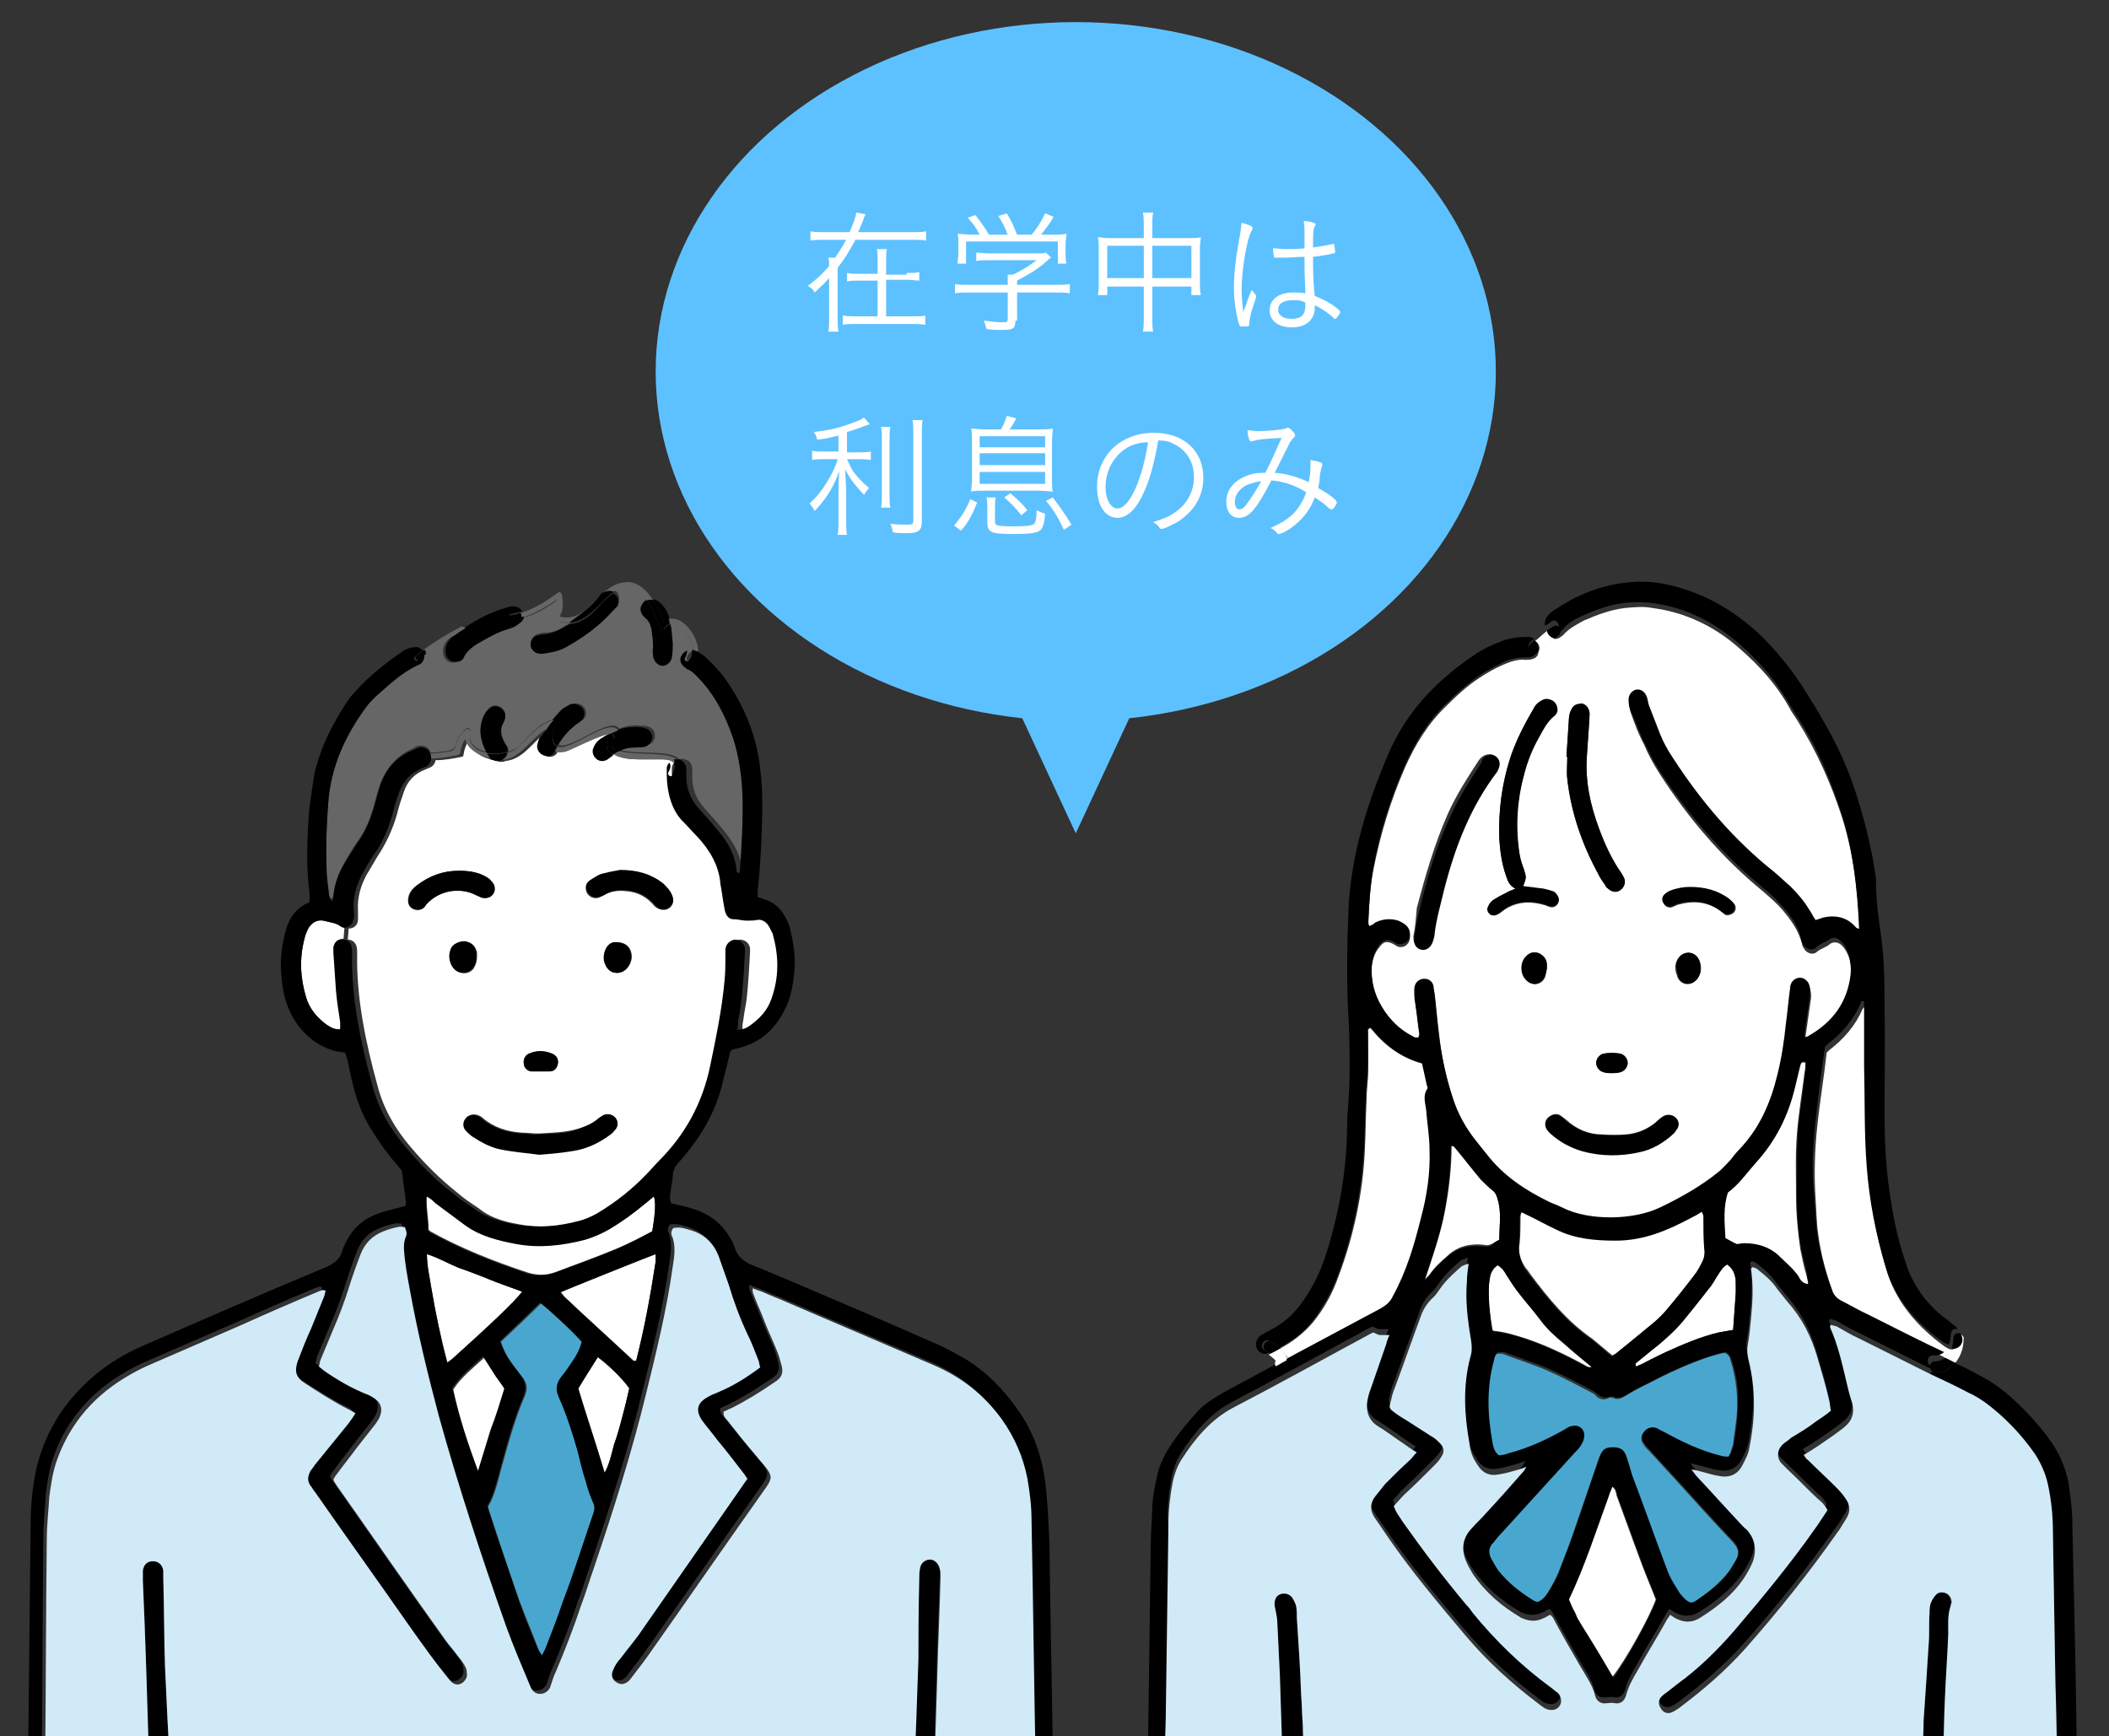 <?xml version="1.0" encoding="utf-8"?>
<!-- Generator: Adobe Illustrator 26.0.3, SVG Export Plug-In . SVG Version: 6.00 Build 0)  -->
<svg version="1.1" id="レイヤー_1" xmlns="http://www.w3.org/2000/svg" xmlns:xlink="http://www.w3.org/1999/xlink" x="0px"
	 y="0px" viewBox="0 0 248 204.2" style="enable-background:new 0 0 248 204.2;" xml:space="preserve">
<rect x="0" y="0" width="248" height="204.2" fill="#333333" stroke="none"/>
<style type="text/css">
	.st0{clip-path:url(#SVGID_00000164512729487454294250000018055304781749006751_);}
	.st1{fill:#49A7CF;}
	.st2{fill:#FFFFFF;}
	.st3{fill:#D0EAF8;}
	.st4{fill:#666666;}
	.st5{fill:#CCCCCC;}
	.st6{fill:#5EC1FF;}
	.st7{clip-path:url(#SVGID_00000164512729487454294250000018055304781749006751_);fill:#5EC1FF;}
</style>
<g>
	<defs>
		<rect id="SVGID_1_" width="248" height="204.2"/>
	</defs>
	<clipPath id="SVGID_00000067948442239372499440000000081522937829121180_">
		<use xlink:href="#SVGID_1_"  style="overflow:visible;"/>
	</clipPath>
	<g style="clip-path:url(#SVGID_00000067948442239372499440000000081522937829121180_);">
		<g>
			<path class="st1" d="M177.2,171.1c-0.2,0.1-0.5,0.1-0.8,0.2c-0.1,0-0.3,0-0.4,0c-0.5-0.4-0.6-1-0.7-1.5c-0.6-3.2-0.8-6.5,0.2-9.7
				c0.1-0.3,0.2-0.5,0.3-0.8c0.5-0.2,1-0.1,1.4,0.1c1.6,0.6,3.2,1.1,4.8,1.8c1.8,0.8,3.5,1.7,5.2,2.6c0.2,0.1,0.3,0.1,0.4,0.3
				c0.5,0.5,1,0.6,1.6,0.3c0.1-0.1,0.3,0,0.5,0c0.6,0.3,1.1,0,1.7-0.4c1.1-0.7,2.3-1.2,3.4-1.8c2-1,4-1.9,6.1-2.6
				c0.6-0.2,1.3-0.4,1.9-0.5c0.5,0.2,0.6,0.5,0.7,0.9c0.7,2.2,0.9,4.5,0.7,6.7c-0.1,1-0.3,2-0.4,3.1c-0.1,0.3-0.2,0.7-0.3,1
				c-0.1,0.2-0.2,0.4-0.3,0.6c-0.3,0-0.6,0-0.9-0.1c-2.4-0.6-4.7-1.6-6.9-2.9c-0.3-0.1-0.5-0.3-0.8-0.4c-0.4-0.2-0.9,0-1.2,0.3
				c-0.4,0.4-0.5,0.8-0.3,1.3c0.2,0.3,0.4,0.7,0.7,0.9c1.1,1.2,2.2,2.4,3.3,3.6c2.2,2.4,4.4,4.9,6.7,7.3c0.6,0.7,0.8,1.3,0.3,2.1
				c-0.3,0.4-0.5,0.9-0.8,1.3c-1.1,1.4-2.5,2.5-3.9,3.5c-0.5,0.4-0.8,0.3-1.3-0.1c-0.3-0.3-0.7-0.7-0.9-1.1
				c-0.5-0.8-0.9-1.6-1.3-2.5c-1.4-3.7-2.7-7.4-4.1-11.1c-0.2-0.6-0.4-1.3-0.6-2c-0.3-0.9-0.7-1.2-1.6-1.2c-0.9,0-1.2,0.3-1.6,1.2
				c-0.9,2.6-1.8,5.3-2.7,7.9c-0.6,1.8-1.3,3.6-2,5.4c-0.4,0.9-0.8,1.7-1.3,2.5c-0.3,0.5-0.7,0.9-1.3,1.2c-0.2-0.1-0.3-0.1-0.5-0.2
				c-1.5-1-3-2.1-4.1-3.5c-0.4-0.5-0.7-1-0.9-1.5c-0.3-0.6-0.2-1.2,0.3-1.8c0.2-0.1,0.3-0.3,0.4-0.5c3.1-3.4,6.1-6.7,9.2-10.1
				c0.3-0.3,0.6-0.6,0.8-1c0.2-0.3,0.3-0.6,0.3-1c0-0.8-0.7-1.3-1.4-1.1c-0.3,0.1-0.6,0.3-0.9,0.4
				C181.7,169.4,179.5,170.5,177.2,171.1z"/>
			<path class="st2" d="M189.5,197.1c-1.2-1.9-2.4-3.9-3.5-5.8c-0.2-0.3-0.4-0.7-0.6-1c-0.1-0.2-0.2-0.5-0.3-0.7
				c-0.2-0.5-0.4-1-0.7-1.5c1.9-3.9,3.2-8.1,4.7-12.2c0.1-0.4,0.3-0.7,0.4-1.1c0.5,0.3,0.5,0.7,0.6,1.1c0.9,2.4,1.7,4.7,2.6,7.1
				c0.6,1.7,1.3,3.3,2,5.1c-0.7,2-3.5,7.1-5.1,9.1C189.6,197.2,189.6,197.2,189.5,197.1C189.5,197.2,189.5,197.2,189.5,197.1z"/>
			<path class="st2" d="M202.1,156.7c-2.2,0.5-4.2,1.4-6.2,2.3c-0.9,0.4-1.8,0.9-2.8,1.4c-0.2,0.1-0.4,0.2-0.7,0.3
				c-0.2-0.3,0-0.4,0.1-0.5c0.8-0.7,1.7-1.4,2.6-2.1c1.1-0.9,2.2-1.9,3.1-3.1c0.9-1.1,1.8-2.3,2.7-3.4c0.4-0.6,0.8-1.2,1.2-1.8
				c0.2-0.4,0.5-0.8,1-1.1c0.7,0.5,0.9,1.1,1,1.8c0,0.6,0.1,1.1,0,1.7c-0.1,1.4-0.2,2.8-0.3,4.2
				C203.2,156.5,202.6,156.6,202.1,156.7z"/>
			<path class="st2" d="M175.1,150.9c0-0.6,0.1-1.2,0.5-1.7c0.1-0.2,0.3-0.3,0.5-0.5c0.5,0.3,0.8,0.7,1,1.1c0.4,0.6,0.7,1.3,1.2,1.8
				c0.9,1.2,1.9,2.4,2.8,3.5c0.9,1.1,1.9,2,2.9,2.9c1.1,0.9,2.1,1.7,3.2,2.7c-0.4,0.2-0.7-0.1-0.9-0.2c-2.2-1.2-4.5-2.3-6.9-3.1
				c-1.3-0.4-2.5-0.8-3.8-0.9c-0.1-0.1-0.2-0.2-0.2-0.2C175.2,154.5,174.9,152.7,175.1,150.9z"/>
			<path class="st2" d="M200.5,146.8c0,0.6-0.1,1.1-0.3,1.6c-0.3,0.5-0.6,1.1-0.9,1.5c-1,1.4-2.1,2.7-3.2,4c-0.5,0.6-1,1.1-1.6,1.6
				c-1.4,1.2-2.9,2.4-4.4,3.6c-0.1,0.1-0.3,0.2-0.5,0.3c-0.2-0.2-0.4-0.3-0.6-0.5c-0.6-0.5-1.2-1-1.8-1.5c-2.9-2-5.1-4.7-7.2-7.5
				c-0.2-0.3-0.4-0.6-0.6-0.8c-0.6-0.9-0.9-1.8-0.7-2.9c0.1-1,0.1-2.1,0.1-3.1c0-0.2,0.1-0.4,0.1-0.6c0.2,0,0.3,0.1,0.4,0.1
				c1.3,0.6,2.5,1.3,3.8,1.9c2.2,1.1,4.6,1.3,7,1.3c3.3,0,6.1-1.3,8.9-2.7c0.4-0.2,0.7-0.4,1.2-0.7c0.1,0.2,0.2,0.4,0.2,0.5
				C200.4,144.3,200.4,145.6,200.5,146.8z"/>
			<path class="st2" d="M151.2,159.4c-0.2-0.3-0.4-0.5-0.7-0.8c1.5-0.8,2.8-1.8,3.9-3.1c1.3-1.6,2.3-3.4,3-5.4
				c1.8-4.8,2.9-9.9,3.1-15c0.1-1.9,0.1-3.9,0.2-5.8c0-1.2,0.2-2.3,0.2-3.5c0-1.5,0-2.9,0-4.4c0-0.2-0.1-0.4,0.3-0.5
				c1.6,2,3.5,3.5,6.1,4.2c0.2,0.9,0.4,1.8,0.6,2.7c0,0.1,0,0.3,0,0.4c-0.4,0.8-0.1,1.6-0.1,2.4c0.1,1.6,0.4,3.2,0.4,4.7
				c0.1,2.7-0.3,5.4-1,8c-0.8,3.2-1.8,6.3-3.3,9.2c-0.4,0.7-0.8,1.1-1.5,1.5c-3.4,1.8-6.7,3.6-10.1,5.4c-0.3,0.2-0.6,0.3-0.9,0.5
				C151.4,159.7,151.4,159.5,151.2,159.4z"/>
			<path class="st2" d="M176.1,141c0.5,1.6,0.2,3.1,0.2,4.8c-0.4,0.2-0.6,0.4-0.9,0.5c-0.3,0.1-0.5,0.2-0.8,0.1
				c-1.6-0.2-3.1,0.1-4.3,1.2c-0.8,0.7-1.6,1.4-2.2,2.3c-0.1,0.1-0.2,0.2-0.5,0.5c0.9-2.7,1.8-5.3,2.3-7.9c0.5-2.6,0.8-5.2,0.8-7.9
				c0.3-0.1,0.4,0.1,0.5,0.2c1,1.2,2,2.5,3,3.7c0.4,0.5,0.9,0.9,1.4,1.3C175.8,140.2,176,140.5,176.1,141z"/>
			<path class="st2" d="M228.6,158.3c0.3,0.2,0.6,0.4,0.9,0.4c-0.1,0.4-0.4,0.8-0.7,1c-3-1.5-5.9-3-8.9-4.4c-1-0.5-2-1.1-3.1-1.6
				c-0.6-0.3-1-0.8-1.2-1.4c-0.8-2.4-1.5-4.8-1.8-7.2c-0.2-1.4-0.2-2.7-0.3-4.1c-0.2-2.9-0.1-5.8,0.2-8.6c0.3-2.9,0.8-5.8,1.1-8.6
				c0.1-0.1,0.2-0.2,0.3-0.3c1.7-1.3,3.1-2.9,3.9-4.8c0.1-0.1,0.1-0.3,0.4-0.2c0,2.5,0,5,0,7.6c0,3.9-0.1,7.8,0.3,11.7
				c0.3,4.1,1.1,8.2,2.3,12.1C223.2,153.4,225.6,156.1,228.6,158.3z"/>
			<path class="st2" d="M205,146.3c-0.3,0-0.6,0.1-0.9,0.1c-0.1,0-0.2,0-0.2-0.1c-0.3-0.2-0.7-0.4-1.1-0.6c-0.1-1.8-0.3-3.6,0.3-5.4
				c1.3-0.9,2.2-2.2,3.3-3.5c2.3-2.6,3.8-5.6,4.6-8.9c0.2-0.8,0.4-1.7,0.6-2.5c0.1-0.3,0.2-0.6,0.7-0.4c0,0.4,0,0.7-0.1,1.1
				c-0.3,2.4-0.7,4.8-0.9,7.3c-0.2,2.4-0.1,4.8-0.1,7.2c0,2.1,0.2,4.2,0.5,6.3c0.2,1,0.4,2,0.7,3c0.1,0.4,0.2,0.7,0.2,1.2
				c-0.6-0.1-1-0.4-1.3-0.8c-0.7-1-1.5-1.7-2.4-2.5C207.9,146.6,206.5,146.3,205,146.3z"/>
			<path class="st2" d="M184.8,83.4c-0.1,0.3-0.2,0.6-0.3,1c-0.1,1.5-0.2,3.1-0.3,4.6c0,0,0,0,0.1,0c0,0.9-0.1,1.7,0,2.6
				c0.4,3.9,1.7,7.6,3.6,11.1c0.2,0.5,0.5,0.9,0.8,1.3c0.1,0.2,0.2,0.4,0.4,0.5c0.4,0.4,1,0.5,1.4,0.2c0.4-0.3,0.6-0.8,0.5-1.4
				c-0.1-0.2-0.2-0.4-0.3-0.6c-1.2-1.7-2-3.5-2.7-5.4c-1-2.7-1.6-5.5-1.4-8.4c0.1-1.5,0.2-2.9,0.3-4.4c0-0.3,0.1-0.5,0-0.8
				c-0.1-0.5-0.4-0.9-0.9-1C185.5,82.8,185,83,184.8,83.4z M177.6,89.1c-1,3.1-1.4,6.2-1.3,9.5c0.1,1.5,0.3,3,0.8,4.4
				c0.2,0.6,0.4,1.1,1.1,1.5c-0.4,0.2-0.7,0.2-0.9,0.4c-0.6,0.3-1.2,0.6-1.8,1c-0.2,0.2-0.4,0.4-0.5,0.7c-0.2,0.3,0,0.7,0.2,0.9
				c0.3,0.2,0.6,0.2,0.8,0.1c0.2-0.1,0.4-0.2,0.5-0.3c1.6-1.3,3.4-1.4,5.3-0.8c0.2,0.1,0.5,0.2,0.7,0.2c0.6,0,1-0.7,0.7-1.2
				c-0.2-0.2-0.4-0.5-0.6-0.6c-0.3-0.2-0.7-0.3-1.1-0.3c-0.8-0.1-1.5-0.2-2.4-0.3c0.4-1.1,0.4-1.1,0.1-2c-0.2-0.6-0.4-1.1-0.5-1.7
				c-0.6-3.2-0.4-6.3,0.5-9.4c0.4-1.6,1-3.1,1.8-4.5c0.5-0.9,0.9-1.8,1.8-2.5c0.6-0.5,0.4-1.2-0.2-1.7c-0.4-0.3-0.8-0.3-1.2-0.1
				c-0.5,0.2-0.8,0.5-1,0.9C179.3,85.1,178.3,87,177.6,89.1z M166.2,110.1c0,0.9,0.3,1.4,0.9,1.5c0.6,0.1,1.1-0.3,1.3-1
				c0.1-0.3,0.1-0.6,0.2-0.9c0.2-1.7,0.7-3.4,1.1-5.1c1.3-5,3.2-9.8,6.3-14c0.1-0.1,0.2-0.3,0.2-0.5c0.2-0.7-0.3-1.4-1-1.4
				c-0.6,0-1,0.3-1.3,0.7c-1.3,2-2.6,4-3.6,6.2c-1.6,3.6-2.7,7.4-3.7,11.2C166.5,108.1,166.4,109.2,166.2,110.1z M166.2,122.2
				c-1.6-0.8-2.8-2-3.7-3.5c-0.9-1.5-1.3-3.2-1.2-4.9c0.1-0.9,0.3-1.7,0.9-2.4c0.5-0.7,0.9-0.8,1.8-0.3c0.1,0.1,0.2,0.1,0.3,0.2
				c0.8,0.3,1.5-0.3,1.5-1.1c0-0.5-0.2-0.9-0.6-1.2c-0.3-0.2-0.7-0.4-1-0.5c-0.9-0.1-1.7-0.1-2.5,0.3c-0.2,0.1-0.4,0.2-0.7,0.4
				c0-0.3-0.1-0.4-0.1-0.6c0.1-2.1,0.2-4.2,0.6-6.3c0.8-4.1,2-8.1,3.7-12c1.2-2.7,2.7-5.2,4.9-7.3c1.2-1.2,2.5-2.4,3.9-3.3
				c0.9-0.6,1.8-1.1,2.7-1.5c0.9-0.4,1.8-0.7,2.7-0.6c0.3,0,0.5,0,0.8-0.1c0.4-0.1,0.7-0.4,0.7-0.8c0.6-0.6,1.2-1.1,1.8-1.6
				c0.2,0.1,0.5,0,0.7-0.1c0.1-0.1,0.3-0.2,0.4-0.3c0.7-0.8,1.5-1.2,2.4-1.7c1.6-0.7,3.2-1.3,4.9-1.5c1.1-0.1,2.2-0.2,3.2,0
				c3.9,0.5,7.4,2.2,10.3,4.8c2.3,2,4.3,4.2,5.8,6.9c0.3,0.6,0.7,1.1,1,1.6c2.2,3.5,3.9,7.3,5.2,11.3c1.4,4.4,1.9,9,2.1,13.5
				c0,0,0,0.1,0,0.1c-0.3,0.1-0.4-0.2-0.6-0.4c-1-1-2.2-1.2-3.6-0.9c-0.3,0.1-0.6,0.2-0.9,0.3c-0.3-0.5-0.6-0.9-0.8-1.3
				c-0.6-1-1.3-1.9-2.2-2.7c-0.6-0.6-1.2-1.1-1.8-1.6c-4.8-3.8-8.7-8.4-12-13.5c-0.6-0.9-1-1.9-1.5-2.8c-0.5-1-0.8-2.1-1.2-3.1
				c-0.1-0.4-0.2-0.7-0.3-1.1c-0.2-0.7-0.8-1.1-1.3-1c-0.6,0.1-1,0.6-0.9,1.2c0,0.5,0.1,0.9,0.3,1.4c0.4,1.1,0.8,2.2,1.4,3.3
				c0.5,1.2,1.1,2.3,1.8,3.4c3.4,5.3,7.4,10,12.3,14c0.8,0.7,1.6,1.4,2.2,2.1c1,1.2,1.9,2.4,2.3,4c0,0.2,0.1,0.3,0.2,0.5
				c0.3,0.6,1.1,0.9,1.6,0.4c0.5-0.4,1.1-0.5,1.5-0.9c0.5-0.3,1-0.2,1.4,0.2c0.4,0.4,0.7,1,0.9,1.6c0.2,0.8,0.3,1.6,0.2,2.4
				c-0.4,3.2-2.1,5.5-4.9,7.1c-0.1,0.1-0.3,0.1-0.5,0.2c0-0.2-0.1-0.4,0-0.5c0.2-1.4,0.4-2.8,0.6-4.2c0.1-0.4,0.1-0.9,0-1.3
				c-0.1-0.8-1.1-1.2-1.8-0.8c-0.3,0.2-0.5,0.6-0.5,1c-0.2,1.4-0.3,2.8-0.5,4.2c-0.2,2-0.5,4-1,6c-0.8,3.3-2.1,6.3-4.5,8.8
				c-0.4,0.4-0.7,0.8-1,1.2c-0.4,0.5-0.9,0.9-1.4,1.4c-2.1,1.8-4.4,3.1-6.9,4.2c-3,1.5-8.4,1.6-11.5,0c-0.5-0.2-1-0.4-1.4-0.6
				c-2.9-1.4-5.5-3.2-7.5-5.7c-0.4-0.5-0.8-1-1.2-1.5c-1.2-1.5-2.1-3.1-2.7-4.9c-0.9-2.7-1.5-5.5-1.8-8.4c-0.2-1.5-0.3-3.1-0.5-4.6
				c-0.1-0.7-0.5-1.1-1.1-1.2c-0.7,0-1.2,0.5-1.2,1.3c0,0.5,0.1,1,0.1,1.5c0.2,1.2,0.3,2.5,0.5,3.7c0,0.1,0,0.3-0.1,0.4
				c-0.1,0-0.2,0.1-0.2,0C166.5,122.3,166.3,122.2,166.2,122.2z M203.8,107.4c0.3-0.2,0.4-0.7,0.2-1c-0.2-0.3-0.4-0.5-0.7-0.7
				c-1.2-0.9-2.7-1.3-4.5-1.3c-0.6,0-1.4,0.1-2.2,0.4c-0.3,0.1-0.6,0.3-0.8,0.5c-0.3,0.3-0.3,0.6-0.1,1c0.1,0.3,0.5,0.5,0.9,0.4
				c0.2-0.1,0.5-0.2,0.7-0.3c1.8-0.5,3.5-0.4,5.1,0.8c0.2,0.1,0.3,0.3,0.5,0.4C203.2,107.7,203.5,107.6,203.8,107.4z M199.6,115.1
				c0.5-0.7,0.5-1.4,0.2-2.2c-0.3-0.7-1.1-1-1.7-0.8c-0.6,0.2-1,0.8-1.1,1.5c0,0.3,0,0.7,0.2,1.1c0.1,0.5,0.5,0.9,1,1
				C198.8,115.7,199.3,115.5,199.6,115.1z M197.1,132.9c0.3-0.5,0.3-1,0-1.4c-0.4-0.4-0.9-0.5-1.4-0.3c-0.4,0.2-0.7,0.5-1,0.8
				c-1,0.8-2.2,1.3-3.5,1.4c-0.9,0.1-1.9,0.1-2.8,0c-1.6,0-3-0.6-4.2-1.7c-0.3-0.2-0.5-0.4-0.8-0.6c-0.7-0.3-1.5,0.2-1.6,1
				c0,0.5,0.3,0.8,0.6,1.1c1.1,1,2.3,1.7,3.8,2.1c2.2,0.6,4.5,0.6,6.7,0.1c1.5-0.4,2.8-1.1,3.9-2.1
				C196.9,133.3,197,133.1,197.1,132.9z M190.5,126.1c0.5-0.1,0.9-0.6,0.9-1.1c0-0.5-0.4-1-0.9-1.1c-0.6-0.1-1.3-0.1-1.9,0
				c-0.5,0.1-0.9,0.6-0.9,1.1c0,0.5,0.4,1,0.9,1.1c0.3,0.1,0.6,0.1,0.9,0.1C189.8,126.2,190.2,126.2,190.5,126.1z M181.9,113.9
				c0-0.3,0-0.4,0-0.5c-0.1-0.6-0.4-1-0.9-1.3c-0.5-0.2-1-0.1-1.4,0.3c-0.8,0.7-0.8,2.1,0,2.9c0.7,0.7,1.7,0.5,2.1-0.4
				C181.8,114.5,181.9,114.1,181.9,113.9z"/>
			<path d="M243.4,207.5c0-0.7-0.1-1.3-0.5-1.7c-0.3-0.3,0.2-0.7,0.4-0.4c0.4,0.4,0.5,1.1,0.6,1.8
				C243.8,207.3,243.6,207.4,243.4,207.5z"/>
			<path class="st2" d="M229.8,158.6c0.8-0.1,1.2-1,0.8-1.6c0,0-0.1-0.1-0.1-0.1c0.2,0.1,0.5,0.3,0.4,0.6c0,1.1-0.4,2.1-1,2.8
				c-0.4-0.2-0.8-0.4-1.2-0.6c0.3-0.3,0.6-0.6,0.7-1C229.6,158.7,229.7,158.7,229.8,158.6z"/>
			<path d="M230.6,157c0.4,0.7,0,1.5-0.8,1.6c-0.1,0-0.2,0-0.3,0c0.1-0.4,0.2-0.8,0.2-1.2c0-0.5,0.4-0.7,0.8-0.6
				C230.6,156.9,230.6,157,230.6,157z"/>
			<path d="M229.4,188.5c0,0.1,0,0.2,0,0.3c-0.4,1.1-0.3,2.2-0.3,3.3c-0.1,2.6-0.3,5.2-0.4,7.8c-0.1,2-0.1,4-0.2,6
				c0,0.3,0,0.7-0.1,1c-0.1,0.6-0.6,0.9-1.1,0.9c-0.5,0-1-0.3-1.1-0.9c-0.1-0.3-0.1-0.6-0.1-0.9c0-1.2,0.1-2.3,0.1-3.7
				c0.2-2.8,0.4-5.9,0.6-9c0.1-1.2,0-2.4,0.1-3.6c0-0.4,0-0.9,0.2-1.3c0.1-0.3,0.4-0.7,0.6-0.9c0.3-0.3,0.8-0.3,1.2-0.1
				C229.2,187.7,229.4,188.1,229.4,188.5z"/>
			<path d="M227.5,161.4c1.1,0,1.9-0.4,2.4-1.1c0.9,0.4,1.7,0.8,2.6,1.3c1.6,0.8,3,1.8,4.3,3c1.4,1.3,2.8,2.8,4,4.4
				c1.5,2,2.4,4.2,2.6,6.6c0.2,1.4,0.3,2.7,0.3,4.1c0.2,8.5,0.4,17,0.5,25.5c0,0.4,0,0.9,0,1.3c0,0.3-0.1,0.6-0.3,0.7
				c0-0.7-0.2-1.3-0.6-1.8c-0.3-0.3-0.7,0.2-0.4,0.4c0.3,0.3,0.4,1,0.5,1.7c-0.1,0-0.2,0-0.3,0c-0.6,0-1.1-0.4-1.2-1.1
				c0-0.3,0-0.5,0-0.8c-0.1-2.5-0.1-5-0.2-7.5c-0.1-6-0.2-12.1-0.3-18.1c0-1.8-0.2-3.7-0.6-5.5c-0.3-1.3-0.8-2.4-1.5-3.5
				c-1.6-2.3-3.6-4.4-5.9-6.1c-0.6-0.4-1.2-0.8-1.9-1.1c-1.5-0.8-3-1.5-4.5-2.2l0.1-0.3C227.3,161.3,227.4,161.4,227.5,161.4z"/>
			<path d="M227.5,160.1c0.5,0,0.9-0.2,1.3-0.4c0.4,0.2,0.8,0.4,1.2,0.6c-0.6,0.6-1.4,1.1-2.4,1.1c-0.1,0-0.2,0-0.3-0.1
				C226.7,161,226.9,160.1,227.5,160.1z"/>
			<path d="M199.8,112.9c0.3,0.7,0.3,1.5-0.2,2.2c-0.3,0.4-0.8,0.7-1.3,0.6c-0.6-0.1-0.9-0.5-1-1c-0.1-0.4-0.1-0.8-0.2-1.1
				c0-0.7,0.5-1.4,1.1-1.5C198.8,111.9,199.5,112.2,199.8,112.9z"/>
			<path d="M202.3,107.1c-1.6-1.2-3.3-1.3-5.1-0.8c-0.2,0.1-0.5,0.2-0.7,0.3c-0.4,0.1-0.7-0.1-0.9-0.4c-0.2-0.3-0.2-0.7,0.1-1
				c0.2-0.2,0.5-0.4,0.8-0.5c0.8-0.3,1.6-0.4,2.2-0.4c1.8,0,3.2,0.4,4.5,1.3c0.3,0.2,0.5,0.5,0.7,0.7c0.2,0.3,0.1,0.8-0.2,1
				c-0.3,0.2-0.6,0.3-1,0.1C202.7,107.4,202.5,107.3,202.3,107.1z"/>
			<path d="M197.1,131.5c0.4,0.4,0.4,1,0,1.4c-0.1,0.2-0.3,0.3-0.4,0.5c-1.1,1-2.4,1.8-3.9,2.1c-2.2,0.5-4.5,0.5-6.7-0.1
				c-1.4-0.4-2.7-1.1-3.8-2.1c-0.3-0.3-0.6-0.6-0.6-1.1c0-0.8,0.9-1.3,1.6-1c0.3,0.1,0.6,0.3,0.8,0.6c1.2,1,2.6,1.6,4.2,1.7
				c0.9,0,1.9,0,2.8,0c1.3-0.1,2.5-0.6,3.5-1.4c0.3-0.3,0.7-0.6,1-0.8C196.2,131,196.7,131.1,197.1,131.5z"/>
			<path d="M191.4,125c0,0.5-0.4,1-0.9,1.1c-0.3,0.1-0.7,0.1-1,0.1c-0.3,0-0.6,0-0.9-0.1c-0.5-0.1-0.9-0.6-0.9-1.1
				c0-0.5,0.4-1,0.9-1.1c0.6-0.1,1.3-0.1,1.9,0C191,124,191.4,124.5,191.4,125z"/>
			<path d="M191,103.3c0.2,0.5,0,1.1-0.5,1.4c-0.4,0.3-1,0.2-1.4-0.2c-0.2-0.1-0.3-0.3-0.4-0.5c-0.3-0.4-0.6-0.9-0.8-1.3
				c-1.9-3.5-3.1-7.1-3.6-11.1c-0.1-0.8,0-1.7,0-2.6c0,0,0,0-0.1,0c0.1-1.5,0.2-3.1,0.3-4.6c0-0.3,0.1-0.7,0.3-1
				c0.2-0.5,0.7-0.7,1.2-0.6c0.5,0.1,0.8,0.4,0.9,1c0,0.3,0,0.5,0,0.8c-0.1,1.5-0.2,2.9-0.3,4.4c-0.2,2.9,0.4,5.7,1.4,8.4
				c0.7,1.9,1.5,3.7,2.7,5.4C190.8,102.9,190.9,103.1,191,103.3z"/>
			<path d="M181.9,74.2c0.2-0.2,0.4-0.3,0.7-0.5c0.7-0.5,1.3,0.6,0.6,1.1c-0.1,0.1-0.3,0.2-0.4,0.3C182.3,75,182,74.6,181.9,74.2
				C181.9,74.2,181.9,74.2,181.9,74.2z"/>
			<path d="M181.9,113.4c0,0.1,0,0.3,0,0.5c-0.1,0.3-0.1,0.6-0.3,1c-0.4,0.9-1.4,1.1-2.1,0.4c-0.8-0.7-0.8-2.2,0-2.9
				c0.4-0.4,0.9-0.5,1.4-0.3C181.5,112.3,181.9,112.8,181.9,113.4z"/>
			<path class="st2" d="M181,76.5c0.1-0.5-0.1-0.9-0.5-1.1c0.5-0.4,0.9-0.8,1.4-1.2c0,0,0,0,0,0c0.1,0.5,0.5,0.8,0.9,0.9
				c-0.6,0.5-1.3,1-1.8,1.6C180.9,76.6,180.9,76.5,181,76.5z"/>
			<path d="M180.8,76.7c-0.6,0.6-1.5-0.3-0.9-0.9c0.2-0.2,0.3-0.3,0.5-0.5c0.4,0.2,0.6,0.6,0.5,1.1c0,0.1,0,0.1,0,0.2
				C180.9,76.6,180.8,76.7,180.8,76.7z"/>
			<path d="M175.2,107.5c-0.3-0.2-0.4-0.6-0.2-0.9c0.1-0.3,0.3-0.5,0.5-0.7c0.6-0.4,1.2-0.7,1.8-1c0.3-0.1,0.5-0.2,0.9-0.4
				c-0.7-0.3-0.9-0.9-1.1-1.5c-0.5-1.4-0.7-2.9-0.8-4.4c-0.1-3.2,0.3-6.4,1.3-9.5c0.7-2.1,1.7-4,2.8-5.9c0.2-0.4,0.6-0.7,1-0.9
				c0.4-0.2,0.8-0.1,1.2,0.1c0.6,0.4,0.7,1.2,0.2,1.7c-0.8,0.7-1.3,1.6-1.8,2.5c-0.8,1.4-1.4,2.9-1.8,4.5c-0.8,3.1-1,6.2-0.5,9.4
				c0.1,0.6,0.3,1.2,0.5,1.7c0.3,1,0.3,1-0.1,2c0.8,0.1,1.6,0.2,2.4,0.3c0.4,0.1,0.8,0.2,1.1,0.3c0.3,0.1,0.5,0.4,0.6,0.6
				c0.3,0.5-0.1,1.2-0.7,1.2c-0.2,0-0.5-0.1-0.7-0.2c-1.9-0.6-3.7-0.5-5.3,0.8c-0.2,0.1-0.3,0.3-0.5,0.3
				C175.7,107.7,175.4,107.7,175.2,107.5z"/>
			<path d="M175.3,88.8c0.8,0,1.2,0.7,1,1.4c-0.1,0.2-0.1,0.3-0.2,0.5c-3.2,4.2-5,8.9-6.3,14c-0.4,1.7-0.9,3.4-1.1,5.1
				c0,0.3-0.1,0.6-0.2,0.9c-0.2,0.7-0.8,1.1-1.3,1c-0.6-0.1-1-0.6-0.9-1.5c0.2-0.9,0.3-2.1,0.6-3.1c0.9-3.8,2-7.6,3.7-11.2
				c1-2.2,2.3-4.2,3.6-6.2C174.3,89.1,174.7,88.8,175.3,88.8z"/>
			<path d="M153.3,206.3c0,0.3,0,0.6-0.1,0.9c-0.2,0.5-0.7,0.9-1.2,0.8c-0.5-0.1-0.9-0.3-1.1-0.8c-0.1-0.2-0.1-0.5-0.1-0.8
				c-0.1-3.1-0.2-6.3-0.3-9.4c-0.1-2.1-0.2-4.1-0.3-6.2c0-0.6-0.2-1.3-0.3-1.9c-0.1-0.6,0.1-1.2,0.6-1.4c0.5-0.2,1-0.1,1.4,0.3
				c0.2,0.3,0.4,0.7,0.5,1c0.1,0.5,0.1,1,0.1,1.5c0.2,3,0.4,6,0.5,9c0.1,1.2,0.1,2.4,0.2,3.6c0,0,0,0,0,0
				C153.2,204.1,153.3,205.2,153.3,206.3z"/>
			<path d="M151.4,159.9c0.1,0.5-0.2,1-0.9,1c-0.3,0-0.4-0.1-0.5-0.3C150.5,160.4,151,160.1,151.4,159.9z"/>
			<path d="M150.6,158.6c-0.4,0.2-0.8,0.4-1.1,0.6c0,0-0.1,0-0.1,0c-0.1-0.1-0.3-0.2-0.5-0.3c-0.7-0.4-0.1-1.5,0.6-1.1
				C149.8,158.1,150.2,158.3,150.6,158.6z"/>
			<path class="st2" d="M149.4,159.2c0.4-0.2,0.8-0.4,1.1-0.6c0.3,0.2,0.5,0.5,0.7,0.8c0.1,0.2,0.2,0.3,0.2,0.5
				c-0.5,0.3-0.9,0.5-1.4,0.8c-0.1-0.2-0.1-0.5,0-0.7c-0.1-0.1-0.1-0.1-0.2-0.2c-0.2-0.2-0.4-0.3-0.6-0.5
				C149.3,159.2,149.4,159.2,149.4,159.2z"/>
			<path d="M136.7,205.8c0-0.4,0.6-0.4,0.6,0c0,0.5,0,1-0.1,1.5c-0.2,0.2-0.4,0.4-0.7,0.5C136.6,207.1,136.6,206.5,136.7,205.8z"/>
			<path d="M189.4,164.2c-0.6,0.3-1.2,0.1-1.6-0.3c-0.1-0.1-0.3-0.2-0.4-0.3c-1.7-0.9-3.4-1.8-5.2-2.6c-1.6-0.7-3.2-1.2-4.8-1.8
				c-0.4-0.2-0.9-0.3-1.4-0.1c-0.1,0.3-0.3,0.5-0.3,0.8c-0.9,3.2-0.8,6.4-0.2,9.7c0.1,0.5,0.2,1.1,0.7,1.5c0.1,0,0.2,0.1,0.4,0
				c0.3,0,0.5-0.1,0.8-0.2c2.3-0.6,4.5-1.6,6.6-2.8c0.3-0.2,0.6-0.4,0.9-0.4c0.7-0.2,1.4,0.3,1.4,1.1c0,0.3-0.1,0.7-0.3,1
				c-0.2,0.4-0.5,0.7-0.8,1c-3.1,3.4-6.1,6.7-9.2,10.1c-0.1,0.2-0.3,0.3-0.4,0.5c-0.5,0.5-0.6,1.1-0.3,1.8c0.3,0.5,0.6,1.1,0.9,1.5
				c1.1,1.4,2.5,2.5,4.1,3.5c0.1,0.1,0.3,0.1,0.5,0.2c0.6-0.2,1-0.7,1.3-1.2c0.5-0.8,1-1.6,1.3-2.5c0.7-1.8,1.4-3.6,2-5.4
				c0.9-2.6,1.8-5.3,2.7-7.9c0.3-1,0.7-1.2,1.6-1.2c0.9,0,1.3,0.3,1.6,1.2c0.2,0.6,0.4,1.3,0.6,2c1.4,3.7,2.7,7.4,4.1,11.1
				c0.3,0.9,0.8,1.7,1.3,2.5c0.2,0.4,0.6,0.8,0.9,1.1c0.5,0.4,0.7,0.5,1.3,0.1c1.5-1,2.9-2,3.9-3.5c0.3-0.4,0.6-0.9,0.8-1.3
				c0.4-0.8,0.3-1.4-0.3-2.1c-2.3-2.4-4.5-4.9-6.7-7.3c-1.1-1.2-2.2-2.4-3.3-3.6c-0.3-0.3-0.5-0.6-0.7-0.9c-0.2-0.5-0.1-0.9,0.3-1.3
				c0.3-0.3,0.7-0.4,1.2-0.3c0.3,0.1,0.5,0.3,0.8,0.4c2.2,1.2,4.4,2.3,6.9,2.9c0.3,0.1,0.6,0.1,0.9,0.1c0.1-0.2,0.3-0.4,0.3-0.6
				c0.1-0.3,0.3-0.6,0.3-1c0.2-1,0.3-2,0.4-3.1c0.2-2.3,0.1-4.5-0.7-6.7c-0.1-0.3-0.2-0.7-0.7-0.9c-0.6,0.1-1.2,0.3-1.9,0.5
				c-2.1,0.7-4.2,1.6-6.1,2.6c-1.1,0.6-2.3,1.1-3.4,1.8c-0.6,0.3-1,0.6-1.7,0.4C189.7,164.2,189.5,164.2,189.4,164.2z M137.6,201.1
				c0,1.6-0.1,3.3-0.1,4.9c0,0.3,0,0.6-0.1,0.9c0,0.2-0.1,0.3-0.2,0.4c0-0.5,0.1-1,0.1-1.5c0-0.4-0.6-0.4-0.6,0c0,0.7-0.1,1.3-0.1,2
				c-0.1,0-0.2,0-0.3,0c-0.6,0-1.1-0.3-1.2-1c-0.1-0.5-0.1-1-0.1-1.5c0.1-7.5,0.2-15,0.3-22.5c0-1.8,0.1-3.5,0.2-5.3
				c0-1.4,0.3-2.7,0.6-4.1c0.3-1.3,0.9-2.4,1.6-3.5c1-1.5,2.1-2.8,3.3-4.1c0.8-0.8,1.8-1.4,2.8-2c2-1.1,4.1-2.2,6.1-3.3
				c0.1,0.2,0.3,0.3,0.5,0.3c0.7,0,1-0.5,0.9-1c0.3-0.2,0.6-0.3,0.9-0.5c3.4-1.8,6.7-3.6,10.1-5.4c0.7-0.4,1.2-0.8,1.5-1.5
				c1.6-2.9,2.5-6,3.3-9.2c0.7-2.6,1.1-5.3,1-8c0-1.6-0.3-3.2-0.4-4.7c-0.1-0.8-0.4-1.6,0.1-2.4c0.1-0.1,0.1-0.3,0-0.4
				c-0.2-0.9-0.4-1.8-0.6-2.7c-2.6-0.7-4.5-2.2-6.1-4.2c-0.3,0.1-0.3,0.3-0.3,0.5c0,1.5,0.1,2.9,0,4.4c0,1.2-0.2,2.3-0.2,3.5
				c-0.1,1.9-0.1,3.9-0.2,5.8c-0.3,5.2-1.3,10.2-3.1,15c-0.7,1.9-1.7,3.7-3,5.4c-1.1,1.4-2.4,2.3-3.9,3.1c-0.3-0.3-0.7-0.6-1.1-0.8
				c-0.7-0.4-1.3,0.7-0.6,1.1c0.2,0.1,0.3,0.2,0.5,0.3c-0.2,0.1-0.4,0.1-0.6,0.1c-0.9-0.2-1.2-1.2-0.6-1.9c0.1-0.2,0.3-0.3,0.5-0.4
				c0.3-0.2,0.6-0.3,0.9-0.5c1.6-0.8,2.9-2,3.9-3.5c1.1-1.6,2-3.4,2.6-5.3c1.5-4.7,2.4-9.6,2.5-14.5c0-0.9,0-1.7,0.1-2.6
				c0.1-1.5,0.2-2.9,0.2-4.4c0-2,0-3.9-0.1-5.9c-0.3-4.6-0.2-9.3,0-13.9c0.4-6.1,2.2-11.9,4.6-17.5c2.1-5,5.7-8.8,10.2-11.8
				c1-0.7,2.1-1.2,3.2-1.6c1-0.4,2.1-0.5,3.2-0.5c0.2,0,0.4,0.1,0.6,0.2c-0.2,0.2-0.4,0.3-0.5,0.5c-0.6,0.6,0.3,1.5,0.9,0.9
				c0,0,0.1-0.1,0.1-0.1c-0.1,0.4-0.4,0.6-0.7,0.8c-0.2,0.1-0.5,0.1-0.8,0.1c-1,0-1.9,0.2-2.7,0.6c-0.9,0.5-1.8,0.9-2.7,1.5
				c-1.4,1-2.7,2.1-3.9,3.3c-2.2,2.1-3.7,4.6-4.9,7.3c-1.7,3.9-3,7.9-3.7,12c-0.4,2.1-0.5,4.2-0.6,6.3c0,0.2,0,0.3,0.1,0.6
				c0.3-0.1,0.5-0.2,0.7-0.4c0.8-0.4,1.6-0.5,2.5-0.3c0.4,0.1,0.7,0.3,1,0.5c0.4,0.3,0.6,0.7,0.6,1.2c0,0.8-0.8,1.3-1.5,1.1
				c-0.1,0-0.2-0.1-0.3-0.2c-0.8-0.4-1.2-0.4-1.8,0.3c-0.5,0.7-0.8,1.5-0.9,2.4c-0.1,1.8,0.3,3.4,1.2,4.9c0.9,1.5,2.1,2.7,3.7,3.5
				c0.1,0.1,0.2,0.1,0.4,0.1c0,0,0.1,0,0.2,0c0-0.1,0.1-0.3,0.1-0.4c-0.2-1.2-0.3-2.5-0.5-3.7c-0.1-0.5-0.1-1-0.1-1.5
				c0-0.8,0.5-1.3,1.2-1.3c0.6,0,1.1,0.4,1.1,1.2c0.2,1.5,0.3,3.1,0.5,4.6c0.3,2.9,0.9,5.7,1.8,8.4c0.6,1.8,1.5,3.4,2.7,4.9
				c0.4,0.5,0.8,1,1.2,1.5c2,2.6,4.6,4.3,7.5,5.7c0.5,0.2,1,0.4,1.4,0.6c3.1,1.6,8.4,1.5,11.5,0c2.5-1.2,4.8-2.5,6.9-4.2
				c0.5-0.4,0.9-0.9,1.4-1.4c0.3-0.4,0.6-0.8,1-1.2c2.4-2.5,3.7-5.5,4.5-8.8c0.5-2,0.8-4,1-6c0.2-1.4,0.3-2.8,0.5-4.2
				c0-0.4,0.2-0.8,0.5-1c0.7-0.5,1.6-0.1,1.8,0.8c0.1,0.4,0,0.9,0,1.3c-0.2,1.4-0.4,2.8-0.6,4.2c0,0.2,0,0.3,0,0.5
				c0.2-0.1,0.4-0.1,0.5-0.2c2.8-1.6,4.5-3.9,4.9-7.1c0.1-0.8,0-1.6-0.2-2.4c-0.2-0.6-0.4-1.1-0.9-1.6c-0.4-0.4-0.9-0.6-1.4-0.2
				c-0.5,0.3-1.1,0.5-1.5,0.9c-0.5,0.5-1.3,0.2-1.6-0.4c-0.1-0.2-0.2-0.3-0.2-0.5c-0.3-1.6-1.2-2.8-2.3-4c-0.7-0.8-1.4-1.5-2.2-2.1
				c-4.8-4-8.9-8.7-12.3-14c-0.7-1.1-1.2-2.2-1.8-3.4c-0.5-1.1-0.9-2.2-1.4-3.3c-0.2-0.4-0.3-0.9-0.3-1.4c0-0.6,0.4-1.1,0.9-1.2
				c0.6-0.1,1.1,0.3,1.3,1c0.1,0.4,0.1,0.8,0.3,1.1c0.4,1,0.8,2.1,1.2,3.1c0.4,1,0.9,1.9,1.5,2.8c3.3,5.1,7.2,9.7,12,13.5
				c0.6,0.5,1.2,1.1,1.8,1.6c0.8,0.8,1.6,1.7,2.2,2.7c0.3,0.4,0.5,0.9,0.8,1.3c0.3-0.1,0.6-0.2,0.9-0.3c1.3-0.3,2.6-0.1,3.6,0.9
				c0.2,0.2,0.3,0.4,0.6,0.4c0,0,0,0,0,0c0,0,0.1,0.1,0.1,0.1c0,0-0.1-0.1-0.1-0.2c0,0,0,0,0,0c0,0,0-0.1,0-0.1
				c-0.2-4.6-0.7-9.1-2.1-13.5c-1.3-4-2.9-7.8-5.2-11.3c-0.3-0.5-0.7-1.1-1-1.6c-1.5-2.6-3.5-4.9-5.8-6.9c-3-2.6-6.4-4.3-10.3-4.8
				c-1-0.1-2.1-0.1-3.2,0c-1.7,0.2-3.3,0.8-4.9,1.5c-0.9,0.4-1.8,0.9-2.4,1.7c-0.1,0.1-0.3,0.2-0.4,0.3c-0.2,0.1-0.5,0.2-0.7,0.1
				c0.1-0.1,0.3-0.2,0.4-0.3c0.7-0.5,0-1.6-0.6-1.1c-0.2,0.2-0.5,0.3-0.7,0.5c-0.1-0.4,0-0.8,0.3-1.2c0.3-0.3,0.6-0.6,1-0.8
				c3-2,6.2-3.1,9.8-3.2c1.5,0,2.9,0.2,4.3,0.6c3.7,1,6.9,2.9,9.7,5.5c2.2,2.1,4.1,4.5,5.7,7.1c2,3.2,3.9,6.5,5.2,10.1
				c1.1,3.1,2,6.4,2.6,9.7c0.1,0.8,0.3,1.5,0.3,2.3c0,2.2,0.3,4.3,0.6,6.4c0.4,2.9,0.4,5.7,0.4,8.6c0.1,4.1,0,8.2,0,12.2
				c0,3.6,0.2,7.1,0.8,10.6c0.4,2.6,1,5.1,1.9,7.6c0.8,2.2,2.2,4.1,4,5.6c0.5,0.4,1,0.7,1.4,1.1c0.2,0.1,0.4,0.3,0.5,0.5
				c-0.4-0.1-0.8,0.1-0.8,0.6c0,0.4-0.1,0.8-0.2,1.2c-0.3,0-0.6-0.2-0.9-0.4c-3-2.2-5.4-4.9-6.5-8.5c-1.2-3.9-2-8-2.3-12.1
				c-0.3-3.9-0.2-7.8-0.3-11.7c0-2.5,0-5.1,0-7.6c-0.3-0.2-0.4,0-0.4,0.2c-0.9,2-2.2,3.5-3.9,4.8c-0.1,0.1-0.2,0.2-0.3,0.3
				c-0.4,2.8-0.8,5.7-1.1,8.6c-0.3,2.9-0.5,5.7-0.2,8.6c0.1,1.4,0.2,2.7,0.3,4.1c0.3,2.5,0.9,4.9,1.8,7.2c0.2,0.7,0.6,1.1,1.2,1.4
				c1,0.5,2,1.1,3.1,1.6c3,1.5,5.9,3,8.9,4.4c-0.3,0.3-0.7,0.4-1.3,0.4c-0.7,0-0.8,0.9-0.3,1.2l-0.1,0.3c-2.8-1.4-5.6-2.8-8.4-4.2
				c-0.9-0.4-1.7-0.9-2.6-1.4c-0.2-0.1-0.5-0.1-0.7-0.2c-0.1,0.1-0.1,0.2-0.1,0.3c0.9,2,1.4,4.2,1.9,6.3c0.2,0.9,0.4,1.7,0.7,2.6
				c0.3,1.2,0,2.1-1,2.9c-0.9,0.7-1.9,1.4-2.8,2c-0.6,0.4-1.2,0.8-1.9,1.2c0.2,0.3,0.3,0.5,0.5,0.6c1,1,2.1,2,3.1,3
				c0.5,0.5,0.9,0.9,1.3,1.5c0.6,0.8,0.6,1.6,0.1,2.4c-0.4,0.6-0.7,1.2-1.1,1.7c-3.3,4.7-6.9,9.2-10.7,13.5c-2.4,2.7-5.1,5-7.9,7.1
				c-0.3,0.2-0.6,0.4-0.9,0.5c-0.5,0.2-1-0.1-1.2-0.5c-0.3-0.4-0.3-0.9,0-1.3c0.2-0.2,0.4-0.4,0.6-0.5c0.5-0.4,0.9-0.7,1.4-1.1
				c2.5-1.8,4.7-4,6.7-6.3c3.4-4,6.7-8,9.7-12.3c0.4-0.6,0.8-1.2,1.2-1.8c-0.3-0.6-0.7-1-1.1-1.3c-1.2-1.1-2.3-2.3-3.5-3.4
				c-0.3-0.3-0.6-0.6-0.9-0.9c-0.5-0.7-0.4-1.5,0.2-2.1c0.3-0.3,0.7-0.5,1-0.8c1-0.6,2-1.2,2.9-1.9c0.6-0.4,1.2-0.8,1.8-1.3
				c-0.1-0.4-0.1-0.8-0.2-1.2c-0.4-1.7-0.9-3.4-1.4-5.1c-0.7-2.4-1.8-4.6-3.5-6.5c-0.4-0.5-0.8-1-1.2-1.5c-0.6-0.9-1.4-1.6-2.3-2.3
				c-0.2-0.2-0.4-0.2-0.6-0.3c-0.1,0.1-0.2,0.2-0.2,0.2c0.3,2,0.2,3.9,0,5.9c-0.1,1.1-0.2,2.1-0.4,3.2c-0.1,0.6,0,1.1,0.1,1.6
				c0.9,3.5,0.8,7,0.1,10.4c-0.1,0.7-0.5,1.4-0.8,2c-0.5,1-1.4,1.5-2.6,1.3c-0.7-0.1-1.4-0.3-2.1-0.5c-0.4-0.1-0.7-0.2-1.3-0.3
				c0.3,0.4,0.5,0.7,0.7,0.9c1.6,1.7,3.2,3.5,4.8,5.2c0.3,0.3,0.6,0.7,1,1c1,1.1,1.2,2.4,0.7,3.8c-0.3,0.7-0.7,1.4-1.1,2
				c-1.3,1.9-3.1,3.3-5,4.5c-1.2,0.8-2.4,0.6-3.6-0.3c-0.1,0.2-0.3,0.4-0.4,0.6c-1.1,2-2.3,3.9-3.4,5.9c-0.6,1-1.1,1.9-1.4,3
				c-0.2,0.7-0.7,1-1.3,0.9c-0.4-0.1-0.7,0-1,0c-0.6,0.1-1.1-0.2-1.3-0.8c-0.3-1.3-1.1-2.4-1.8-3.6c-1.1-1.9-2.2-3.8-3.2-5.7
				c-0.1-0.1-0.2-0.2-0.3-0.3c-0.3,0.1-0.5,0.3-0.8,0.4c-0.8,0.4-1.6,0.4-2.5,0c-0.1,0-0.2-0.1-0.2-0.1c-2.2-1.3-4.1-2.9-5.6-5.1
				c-0.3-0.5-0.6-1-0.8-1.5c-0.6-1.4-0.4-2.8,0.7-3.9c0.5-0.6,1.1-1.1,1.6-1.7c1.5-1.6,2.9-3.2,4.4-4.9c0.1-0.1,0.2-0.3,0.4-0.6
				c-0.5,0.2-0.9,0.3-1.2,0.4c-0.7,0.2-1.4,0.4-2.1,0.5c-1.1,0.2-1.9-0.2-2.5-1.2c-0.5-0.7-0.8-1.5-0.9-2.4
				c-0.6-3.4-0.8-6.8,0.1-10.2c0.2-0.6,0.2-1.2,0.1-1.9c-0.4-2.3-0.7-4.7-0.5-7c0-0.7,0.1-1.3,0.2-2.1c-0.3,0.1-0.6,0.2-0.8,0.3
				c-0.8,0.7-1.6,1.4-2.3,2.3c-0.4,0.5-0.7,1.1-1.2,1.5c-0.7,0.7-1.1,1.4-1.4,2.3c-1,2.7-1.9,5.3-2.9,8c-0.2,0.5-0.4,1-0.5,1.6
				c-0.3,1-0.3,1,0.5,1.6c0.4,0.3,0.9,0.6,1.4,0.9c0.9,0.6,1.9,1.2,2.8,1.8c0.4,0.2,0.7,0.5,1,0.8c0.5,0.5,0.6,1,0.2,1.6
				c-0.2,0.4-0.6,0.8-0.9,1.1c-1.2,1.2-2.3,2.3-3.5,3.4c-0.4,0.4-0.8,0.9-1.2,1.3c0.2,0.7,0.7,1.3,1,1.8c2.4,3.4,4.9,6.7,7.5,9.8
				c0.3,0.3,0.6,0.7,0.8,1c2.7,3.3,5.7,6.2,9.1,8.7c0.3,0.2,0.6,0.5,0.9,0.7c0.4,0.4,0.5,1.1,0.2,1.5c-0.3,0.5-0.9,0.6-1.5,0.4
				c-0.3-0.1-0.5-0.3-0.8-0.5c-3.2-2.4-6.2-5.1-8.8-8.2c-3.2-3.8-6.4-7.6-9.2-11.7c-0.5-0.7-1-1.5-1.5-2.2c-0.5-0.8-0.5-1.6,0.1-2.4
				c0.4-0.5,0.8-1,1.2-1.5c0.9-0.9,1.9-1.9,2.9-2.8c0.3-0.3,0.5-0.6,0.8-0.9c-0.7-0.4-1.2-0.8-1.8-1.2c-0.9-0.6-1.8-1.3-2.8-1.9
				c-1.1-0.7-1.4-1.8-1.2-3c0.1-0.5,0.2-0.9,0.4-1.4c0.6-1.7,1.2-3.5,1.8-5.2c0.1-0.4,0.2-0.7,0.4-1.1c-0.4,0-0.7,0-1.1,0
				c-0.3,0-0.5-0.2-0.8-0.3c-0.3,0.1-0.6,0.3-0.8,0.4c-5.2,2.8-10.4,5.7-15.6,8.4c-2.7,1.4-4.6,3.7-6.2,6.2c-0.5,0.8-0.8,1.7-1,2.6
				c-0.3,1.6-0.5,3.2-0.5,4.9C137.8,186.7,137.7,193.9,137.6,201.1z M212.7,151c-0.1-0.4-0.2-0.8-0.2-1.2c-0.2-1-0.5-2-0.7-3
				c-0.4-2.1-0.5-4.2-0.5-6.3c0-2.4,0-4.8,0.1-7.2c0.2-2.4,0.6-4.8,0.9-7.3c0-0.4,0-0.8,0.1-1.1c-0.5-0.2-0.6,0.1-0.7,0.4
				c-0.2,0.8-0.4,1.7-0.6,2.5c-0.8,3.4-2.3,6.4-4.6,8.9c-1.1,1.2-2,2.5-3.3,3.5c-0.6,1.8-0.4,3.6-0.3,5.4c0.4,0.2,0.7,0.4,1.1,0.6
				c0.1,0,0.2,0.1,0.2,0.1c0.3,0,0.6-0.1,0.9-0.1c1.5,0,2.9,0.4,4,1.4c0.8,0.8,1.7,1.5,2.4,2.5C211.7,150.6,212.1,151,212.7,151z
				 M204.1,152.2c0-0.6,0-1.1,0-1.7c-0.1-0.7-0.3-1.3-1-1.8c-0.5,0.3-0.7,0.7-1,1.1c-0.4,0.6-0.7,1.3-1.2,1.8
				c-0.9,1.2-1.8,2.3-2.7,3.4c-0.9,1.1-2,2.1-3.1,3.1c-0.9,0.7-1.7,1.4-2.6,2.1c-0.1,0.1-0.3,0.2-0.1,0.5c0.2-0.1,0.4-0.2,0.7-0.3
				c0.9-0.5,1.8-0.9,2.8-1.4c2-0.9,4.1-1.8,6.2-2.3c0.5-0.1,1.1-0.2,1.7-0.3C203.9,155,204,153.6,204.1,152.2z M200.1,148.5
				c0.3-0.5,0.4-1,0.3-1.6c-0.1-1.3-0.1-2.6-0.1-3.9c0-0.1-0.1-0.3-0.2-0.5c-0.4,0.3-0.8,0.5-1.2,0.7c-2.8,1.5-5.6,2.7-8.9,2.7
				c-2.4,0-4.8-0.2-7-1.3c-1.3-0.6-2.5-1.3-3.8-1.9c-0.1-0.1-0.2-0.1-0.4-0.1c0,0.2-0.1,0.4-0.1,0.6c0,1,0,2.1-0.1,3.1
				c-0.1,1.1,0.2,2,0.7,2.9c0.2,0.3,0.4,0.6,0.6,0.8c2.1,2.8,4.3,5.5,7.2,7.5c0.6,0.4,1.2,1,1.8,1.5c0.2,0.2,0.4,0.3,0.6,0.5
				c0.2-0.1,0.3-0.2,0.5-0.3c1.5-1.2,2.9-2.4,4.4-3.6c0.6-0.5,1.1-1,1.6-1.6c1.1-1.3,2.2-2.7,3.2-4
				C199.6,149.5,199.9,149,200.1,148.5z M194.8,188.1c-0.7-1.7-1.4-3.4-2-5.1c-0.9-2.4-1.7-4.7-2.6-7.1c-0.1-0.4-0.1-0.9-0.6-1.1
				c-0.1,0.4-0.3,0.7-0.4,1.1c-1.5,4.1-2.8,8.2-4.7,12.2c0.2,0.5,0.4,1,0.7,1.5c0.1,0.2,0.2,0.5,0.3,0.7c0.2,0.3,0.4,0.7,0.6,1
				c1.2,1.9,2.4,3.9,3.5,5.8c0,0,0.1,0.1,0.1,0.1c0,0,0.1,0,0.1,0C191.3,195.2,194.1,190.1,194.8,188.1z M186.3,160.6
				c0.2,0.1,0.5,0.3,0.9,0.2c-1.1-0.9-2.2-1.8-3.2-2.7c-1.1-0.9-2.1-1.8-2.9-2.9c-0.9-1.2-1.9-2.3-2.8-3.5c-0.4-0.6-0.8-1.2-1.2-1.8
				c-0.2-0.4-0.5-0.8-1-1.1c-0.2,0.2-0.4,0.3-0.5,0.5c-0.4,0.5-0.4,1.1-0.5,1.7c-0.1,1.8,0.1,3.6,0.4,5.4c0,0.1,0.1,0.1,0.2,0.2
				c1.3,0.1,2.6,0.5,3.8,0.9C181.8,158.3,184.1,159.4,186.3,160.6z M176.3,145.8c0-1.6,0.3-3.2-0.2-4.8c-0.1-0.4-0.3-0.8-0.6-1
				c-0.5-0.4-1-0.9-1.4-1.3c-1-1.2-2-2.5-3-3.7c-0.1-0.1-0.2-0.3-0.5-0.2c0,2.6-0.3,5.3-0.8,7.9c-0.5,2.6-1.4,5.1-2.3,7.9
				c0.3-0.3,0.4-0.4,0.5-0.5c0.6-0.9,1.4-1.6,2.2-2.3c1.2-1.1,2.7-1.4,4.3-1.2c0.3,0,0.6,0,0.8-0.1
				C175.7,146.1,175.9,146,176.3,145.8z"/>
			<path class="st3" d="M243.9,209.1c0-0.5,0.1-1.3,0.1-1.9c-0.1,0.2-0.3,0.3-0.6,0.3c-0.1,0-0.2,0-0.3,0c-0.6,0-1.1-0.4-1.2-1.1
				c0-0.3,0-0.5,0-0.8c-0.1-2.5-0.1-5-0.2-7.5c-0.1-6-0.2-12.1-0.3-18.1c0-1.8-0.2-3.7-0.6-5.5c-0.3-1.3-0.8-2.4-1.5-3.5
				c-1.6-2.3-3.6-4.4-5.9-6.1c-0.6-0.4-1.2-0.8-1.9-1.1c-1.5-0.8-3-1.5-4.5-2.2c-2.8-1.4-5.6-2.8-8.4-4.2c-0.9-0.4-1.7-0.9-2.6-1.4
				c-0.2-0.1-0.5-0.1-0.7-0.2c-0.1,0.1-0.1,0.2-0.1,0.3c0.9,2,1.4,4.2,1.9,6.3c0.2,0.9,0.4,1.7,0.7,2.6c0.3,1.2,0,2.1-1,2.9
				c-0.9,0.7-1.9,1.4-2.8,2c-0.6,0.4-1.2,0.8-1.9,1.2c0.2,0.3,0.3,0.5,0.5,0.6c1,1,2.1,2,3.1,3c0.5,0.5,0.9,0.9,1.3,1.5
				c0.6,0.8,0.6,1.6,0.1,2.4c-0.4,0.6-0.7,1.2-1.1,1.7c-3.3,4.7-6.9,9.2-10.7,13.5c-2.4,2.7-5.1,5-7.9,7.1c-0.3,0.2-0.6,0.4-0.9,0.5
				c-0.5,0.2-1-0.1-1.2-0.5c-0.3-0.4-0.3-0.9,0-1.3c0.2-0.2,0.4-0.4,0.6-0.5c0.5-0.4,0.9-0.7,1.4-1.1c2.5-1.8,4.7-4,6.7-6.3
				c3.4-4,6.7-8,9.7-12.3c0.4-0.6,0.8-1.2,1.2-1.8c-0.3-0.6-0.7-1-1.1-1.3c-1.2-1.1-2.3-2.3-3.5-3.4c-0.3-0.3-0.6-0.6-0.9-0.9
				c-0.5-0.7-0.4-1.5,0.2-2.1c0.3-0.3,0.7-0.5,1-0.8c1-0.6,2-1.2,2.9-1.9c0.6-0.4,1.2-0.8,1.8-1.3c-0.1-0.4-0.1-0.8-0.2-1.2
				c-0.4-1.7-0.9-3.4-1.4-5.1c-0.7-2.4-1.8-4.6-3.5-6.5c-0.4-0.5-0.8-1-1.2-1.5c-0.6-0.9-1.4-1.6-2.3-2.3c-0.2-0.2-0.4-0.2-0.6-0.3
				c-0.1,0.1-0.2,0.2-0.2,0.2c0.3,2,0.2,3.9,0,5.9c-0.1,1.1-0.2,2.1-0.4,3.2c-0.1,0.6,0,1.1,0.1,1.6c0.9,3.5,0.8,7,0.1,10.4
				c-0.1,0.7-0.5,1.4-0.8,2c-0.5,1-1.4,1.5-2.6,1.3c-0.7-0.1-1.4-0.3-2.1-0.5c-0.4-0.1-0.7-0.2-1.3-0.3c0.3,0.4,0.5,0.7,0.7,0.9
				c1.6,1.7,3.2,3.5,4.8,5.2c0.3,0.3,0.6,0.7,1,1c1,1.1,1.2,2.4,0.7,3.8c-0.3,0.7-0.7,1.4-1.1,2c-1.3,1.9-3.1,3.3-5,4.5
				c-1.2,0.8-2.4,0.6-3.6-0.3c-0.1,0.2-0.3,0.4-0.4,0.6c-1.1,2-2.3,3.9-3.4,5.9c-0.6,1-1.1,1.9-1.4,3c-0.2,0.7-0.7,1-1.3,0.9
				c-0.4-0.1-0.7,0-1,0c-0.6,0.1-1.1-0.2-1.3-0.8c-0.3-1.3-1.1-2.4-1.8-3.6c-1.1-1.9-2.2-3.8-3.2-5.7c-0.1-0.1-0.2-0.2-0.3-0.3
				c-0.3,0.1-0.5,0.3-0.8,0.4c-0.8,0.4-1.6,0.4-2.5,0c-0.1,0-0.2-0.1-0.2-0.1c-2.2-1.3-4.1-2.9-5.6-5.1c-0.3-0.5-0.6-1-0.8-1.5
				c-0.6-1.4-0.4-2.8,0.7-3.9c0.5-0.6,1.1-1.1,1.6-1.7c1.5-1.6,2.9-3.2,4.4-4.9c0.1-0.1,0.2-0.3,0.4-0.6c-0.5,0.2-0.9,0.3-1.2,0.4
				c-0.7,0.2-1.4,0.4-2.1,0.5c-1.1,0.2-1.9-0.2-2.5-1.2c-0.5-0.7-0.8-1.5-0.9-2.4c-0.6-3.4-0.8-6.8,0.1-10.2
				c0.2-0.6,0.2-1.2,0.1-1.9c-0.4-2.3-0.7-4.7-0.5-7c0-0.7,0.1-1.3,0.2-2.1c-0.3,0.1-0.6,0.2-0.8,0.3c-0.8,0.7-1.6,1.4-2.3,2.3
				c-0.4,0.5-0.7,1.1-1.2,1.5c-0.7,0.7-1.1,1.4-1.4,2.3c-1,2.7-1.9,5.3-2.9,8c-0.2,0.5-0.4,1-0.5,1.6c-0.3,1-0.3,1,0.5,1.6
				c0.4,0.3,0.9,0.6,1.4,0.9c0.9,0.6,1.9,1.2,2.8,1.8c0.4,0.2,0.7,0.5,1,0.8c0.5,0.5,0.6,1,0.2,1.6c-0.2,0.4-0.6,0.8-0.9,1.1
				c-1.2,1.2-2.3,2.3-3.5,3.4c-0.4,0.4-0.8,0.9-1.2,1.3c0.2,0.7,0.7,1.3,1,1.8c2.4,3.4,4.9,6.7,7.5,9.8c0.3,0.3,0.6,0.7,0.8,1
				c2.7,3.3,5.7,6.2,9.1,8.7c0.3,0.2,0.6,0.5,0.9,0.7c0.4,0.4,0.5,1.1,0.2,1.5c-0.3,0.5-0.9,0.6-1.5,0.4c-0.3-0.1-0.5-0.3-0.8-0.5
				c-3.2-2.4-6.2-5.1-8.8-8.2c-3.2-3.8-6.4-7.6-9.2-11.7c-0.5-0.7-1-1.5-1.5-2.2c-0.5-0.8-0.5-1.6,0.1-2.4c0.4-0.5,0.8-1,1.2-1.5
				c0.9-0.9,1.9-1.9,2.9-2.8c0.3-0.3,0.5-0.6,0.8-0.9c-0.7-0.4-1.2-0.8-1.8-1.2c-0.9-0.6-1.8-1.3-2.8-1.9c-1.1-0.7-1.4-1.8-1.2-3
				c0.1-0.5,0.2-0.9,0.4-1.4c0.6-1.7,1.2-3.5,1.8-5.2c0.1-0.4,0.2-0.7,0.4-1.1c-0.4,0-0.7,0-1.1,0c-0.3,0-0.5-0.2-0.8-0.3
				c-0.3,0.1-0.6,0.3-0.8,0.4c-5.2,2.8-10.4,5.7-15.6,8.4c-2.7,1.4-4.6,3.7-6.2,6.2c-0.5,0.8-0.8,1.7-1,2.6
				c-0.3,1.6-0.5,3.2-0.5,4.9c-0.1,7.2-0.2,14.4-0.3,21.6c0,1.6-0.1,3.3-0.1,4.9c0,0.3,0,0.6-0.1,0.9c0,0.2-0.1,0.3-0.2,0.4
				c-0.2,0.2-0.4,0.4-0.7,0.5c-0.1,1.6-0.4,3.1-0.5,4.7l107.5,0.3C243.6,211.6,243.8,210.3,243.9,209.1z M153.2,207.2
				c-0.2,0.5-0.7,0.9-1.2,0.8c-0.5-0.1-0.9-0.3-1.1-0.8c-0.1-0.2-0.1-0.5-0.1-0.8c-0.1-3.1-0.2-6.3-0.3-9.4
				c-0.1-2.1-0.2-4.1-0.3-6.2c0-0.6-0.2-1.3-0.3-1.9c-0.1-0.6,0.1-1.2,0.6-1.4c0.5-0.2,1-0.1,1.4,0.3c0.2,0.3,0.4,0.7,0.5,1
				c0.1,0.5,0.1,1,0.1,1.5c0.2,3,0.4,6,0.5,9c0.1,1.2,0.1,2.4,0.2,3.6c0,0,0,0,0,0c0,1.1,0.1,2.1,0.1,3.2
				C153.3,206.6,153.3,206.9,153.2,207.2z M229.4,188.8c-0.4,1.1-0.3,2.2-0.3,3.3c-0.1,2.6-0.3,5.2-0.4,7.8c-0.1,2-0.1,4-0.2,6
				c0,0.3,0,0.7-0.1,1c-0.1,0.6-0.6,0.9-1.1,0.9c-0.5,0-1-0.3-1.1-0.9c-0.1-0.3-0.1-0.6-0.1-0.9c0-1.2,0.1-2.3,0.1-3.7
				c0.2-2.8,0.4-5.9,0.6-9c0.1-1.2,0-2.4,0.1-3.6c0-0.4,0-0.9,0.2-1.3c0.1-0.3,0.4-0.7,0.6-0.9c0.3-0.3,0.8-0.3,1.2-0.1
				c0.4,0.2,0.6,0.6,0.6,1.1C229.4,188.6,229.4,188.7,229.4,188.8z"/>
		</g>
		<g>
			<path class="st1" d="M69.7,176.6c0.2,0.5,0.2,0.9,0.1,1.3c-1.2,3.5-2.3,7-3.5,10.5c-0.6,1.8-1.4,3.6-2,5.4
				c-0.1,0.3-0.3,0.6-0.5,1c-0.2-0.4-0.4-0.6-0.5-0.9c-0.7-1.9-1.5-3.7-2.2-5.6c-1.2-3.4-2.3-6.7-3.4-10.1c-0.1-0.3-0.2-0.6-0.3-1
				c0.8-1.4,1.1-2.8,1.5-4.3c0.8-2.9,1.6-5.9,2.8-8.7c0.4-0.9,0.3-1.6-0.4-2.4c-0.4-0.5-0.8-1.1-1.2-1.6c-0.5-0.7-0.9-1.5-1.2-2.4
				c1.6-1.5,3.2-3,4.7-4.5c0.7,0.5,4.2,3.7,4.9,4.6c-0.2,0.8-0.6,1.6-1.1,2.3c-0.4,0.6-0.8,1.2-1.3,1.8c-0.6,0.7-0.7,1.5-0.3,2.4
				c0.9,2,1.6,4.2,2.2,6.3c0.3,1.2,0.7,2.5,1,3.7C69.1,175.1,69.4,175.8,69.7,176.6z"/>
			<path class="st4" d="M61.4,72.7c1.5-0.4,2.9-1.2,4.2-2.2c0.1,0.7,0.1,1.3-0.4,2c-0.1,0.2,0,0.4,0.2,0.5c0.6,0.2,1.2,0.3,1.7,0.2
				c-0.2,0.2-0.4,0.3-0.7,0.4c-0.7,0.5-1.4,0.8-2.3,0.8c-0.3,0-0.7,0.1-1,0.2c-0.4,0.2-0.6,0.6-0.6,1c0,0.5,0.3,0.8,0.7,1
				c0.2,0.1,0.4,0.1,0.5,0.1c1-0.1,2-0.3,2.8-0.7c2.1-1.1,4-2.6,5.7-4.4c0.2-0.2,0.4-0.5,0.5-0.7c0.2-0.5,0.1-1.1-0.3-1.4
				c-0.1,0-0.1-0.1-0.2-0.1c1-0.6,2.1-0.8,3.2,0.1c0.3,0.2,0.6,0.6,0.8,0.9c-0.2,0.1-0.4,0.2-0.6,0.5c-0.3,0.4-0.3,0.9,0.1,1.3
				c0.1,0.1,0.2,0.2,0.3,0.3c0.4,0.3,0.6,0.8,0.7,1.3c0.1,0.7,0.2,1.4,0.1,2.2c-0.1,0.4-0.1,0.8,0,1.1c0.1,0.6,0.6,1,1.1,1.1
				c0.6,0,1.1-0.4,1.1-1c0.1-0.5,0.1-1,0.1-1.7c0-0.6-0.1-1.2-0.2-1.9c0-0.1,0-0.2-0.1-0.3c1.1-0.3,2.6,1.9,2.7,3.2
				c-0.2,0.1-0.5,0.3-0.6,0.5c-0.3,0.6-0.1,1.2,0.5,1.6c0,0,0.1,0,0.1,0.1c0.6,0.2,1,0.7,1.4,1.1c1.9,2,3.1,4.4,4,7
				c0.7,2.1,1,4.3,1.1,6.6c0.1,3.1-0.2,6.1-0.3,9.1c0,0.1-0.1,0.1-0.1,0.2c-0.3,0-0.3-0.3-0.3-0.5c-0.2-1.6-1-3-2-4.3
				c-0.8-1-1.7-2-2.5-2.9c-1-1.1-1.4-2.3-1.4-3.7c0-0.3,0-0.7,0-1c-0.1-0.5-0.3-0.9-0.9-1c-0.2-0.1-0.4-0.1-0.6,0
				c-1.1-1.2-5-0.5-6.9-1.1c0.7-0.3,1.4-0.5,2.2-0.5c0.3,0,0.7,0,1-0.1c0.5-0.1,0.9-0.7,0.8-1.2c0-0.5-0.4-0.9-1-1
				c-0.3-0.1-0.7,0-1-0.1c-0.8,0-1.5,0.1-2.2,0.4c-1-1.6-5.5,2.5-7.1,1.9c0.6-1.1,1.4-2,2.5-2.7c0.1-0.1,0.3-0.2,0.4-0.3
				c0.4-0.4,0.4-1,0.1-1.4c-0.3-0.4-0.9-0.6-1.4-0.4c-0.5,0.2-0.9,0.5-1.3,0.9c-0.3,0.3-0.6,0.6-0.8,0.9c0,0-0.1,0-0.2,0
				c-1.7,0.5-2.7,1.9-3.9,3.1c-0.3,0.3-0.8,0.5-1.3,0.7c0-0.2,0-0.3-0.1-0.5c-0.1-0.2-0.3-0.4-0.4-0.7c-0.4-0.8-0.5-1.5-0.1-2.3
				c0.1-0.2,0.2-0.4,0.2-0.6c0.1-0.5-0.1-0.9-0.6-1.2c-0.4-0.2-0.9-0.2-1.2,0.1c-0.3,0.2-0.5,0.6-0.7,0.9c-0.7,1.5-0.4,3,0.3,4.3
				c-1.2-0.2-2.2-1-1.9-2.4c0.1-0.3-0.3-0.5-0.5-0.3c-0.4,0.4-0.9,0.9-1.1,1.5c-0.2,0.7-0.2,0.9-1,1.1c-0.7,0.1-1.4,0.2-2.1,0.2
				c0,0,0,0,0-0.1c-0.2-0.5-0.7-0.8-1.3-0.7c-0.2,0-0.5,0.1-0.7,0.3c-1.9,0.8-3.2,2.3-3.9,4.2c-0.3,0.9-0.6,1.9-0.8,2.8
				c-0.4,1.3-0.9,2.6-1.7,3.7c-0.5,0.7-0.9,1.4-1.4,2.2c-0.8,1.4-1.4,2.8-1.6,4.4c0,0.1-0.1,0.2-0.2,0.5c-0.1-0.3-0.3-0.4-0.3-0.6
				c-0.1-1.1-0.3-2.1-0.3-3.2c-0.1-2.6,0-5.2,0.2-7.8c0.4-4.2,2-7.9,4.5-11.3c0.3-0.4,0.7-0.9,1.1-1.2c1.6-1.4,3.1-2.9,5-3.7
				c0.2-0.1,0.5-0.4,0.6-0.6c0.1-0.2,0.1-0.4,0.1-0.6c1.1-0.8,2.2-1.5,3.4-2.2c-0.2,0.2-0.4,0.4-0.6,0.6c-0.4,0.4-0.6,0.8-0.6,1.4
				c0,0.7,0.3,1.1,0.9,1.3c0.5,0.1,1-0.1,1.3-0.6c0.3-0.7,0.8-1.1,1.4-1.4c1.3-0.8,2.6-1.5,4-1.9c0.2-0.1,0.5-0.2,0.7-0.3
				C61.1,73.5,61.3,73.1,61.4,72.7z"/>
			<path class="st2" d="M58.1,161.5c0.4,0.6,0.8,1.2,1.3,1.9c-0.5,1.6-1.1,3.2-1.6,4.9c-0.5,1.6-1,3.3-1.5,4.9
				c-1.2-3.2-2.3-6.5-3-9.8c1-1.5,2.3-2.5,3.6-3.7C57.3,160.3,57.7,160.9,58.1,161.5z"/>
			<path class="st2" d="M74,163.3c-0.3,1.1-0.5,2.2-0.8,3.3c-0.3,1.1-0.6,2.2-1,3.3c-0.3,1.1-0.5,2.2-1.1,3.3
				c-1-3.3-2.1-6.5-3.1-9.9c0.7-1.2,1.5-2.4,2.3-3.7C71.5,160.5,73,161.9,74,163.3z"/>
			<path class="st2" d="M74.5,160c-2.7-2.5-5.5-5-8.2-7.6c-0.1-0.1-0.2-0.3-0.4-0.5c0.1-0.1,11.2-4.5,11.2-4.5c0,0.3,0,0.6,0,0.9
				c-0.6,3.9-1.3,7.8-2.3,11.7c-0.1,0-0.1,0-0.2,0C74.6,160,74.5,160,74.5,160z"/>
			<path class="st2" d="M61.4,151.9c-0.8,1.1-3.9,4.1-8.1,7.8c-0.2,0.2-0.4,0.3-0.7,0.5c-0.8-3-1.4-5.9-1.9-8.9
				c-0.2-1.3-0.5-2.5-0.5-3.9c1.3,0.4,2.5,1.1,3.7,1.6c1.2,0.5,2.5,1,3.7,1.4C58.8,150.9,60,151.4,61.4,151.9z"/>
			<path class="st2" d="M76.9,140.7c0.2,0.7,0.2,1.7-0.2,4.1c-1.3,0.7-2.7,1.4-4.1,2c-2.4,1-4.9,1.9-7.3,2.8c-1.1,0.4-2.2,0.4-3.4,0
				c-3.9-1.3-7.7-2.8-11.3-4.8c0,0-0.1-0.1-0.2-0.2c0-1.3-0.3-2.5-0.2-4c0.5,0.2,0.8,0.6,1.1,0.8c1.2,0.9,2.3,1.8,3.5,2.6
				c1.8,1.3,3.8,1.8,6,2.2c2.8,0.5,5.5,0.2,8.1-0.5c1-0.3,1.9-0.7,2.8-1.2c1.5-0.9,2.9-1.9,4.2-3C76.2,141.3,76.5,141,76.9,140.7z"
				/>
			<path class="st2" d="M38.4,120.5c-1.1-0.8-2-1.9-2.4-3.2c-0.7-2.3-0.8-4.6-0.2-6.9c0.1-0.5,0.3-0.9,0.5-1.3
				c0.4-0.7,1.1-1,1.9-0.8c0.6,0.2,1.2,0.1,1.8,0.6c0.2,0.1,0.4,0.2,0.5,0.2l-0.1,1.3c-0.1,0-0.1,0-0.2,0c-0.5,0.1-0.8,0.4-0.9,0.9
				c0,0.2,0,0.4,0,0.6c0.1,1.5,0.1,2.9,0.3,4.4c0.1,1.3,0.3,2.5,0.5,3.8c0,0.3,0,0.6,0,0.9C39.3,121.1,38.8,120.8,38.4,120.5z"/>
			<path class="st2" d="M66.5,88.3c0.6-0.1,4-2,5.3-2.1c-0.3,0.1-0.6,0.3-0.9,0.5c-0.5,0.3-0.8,0.6-1,1.1c-0.2,0.4-0.1,0.8,0.1,1.1
				c0.4,0.6,1.2,0.7,1.8,0.1c0.1-0.1,0.2-0.2,0.4-0.3c0.8,0.5,2,0.6,3,0.6c0.9,0,1.8,0,2.7,0c0.6,0,1.2,0.1,1.4,0.4
				c-0.2,0.2-0.3,0.4-0.3,0.7c0,0.7,0,1.4,0.1,2.1c0.2,1.5,0.7,2.9,1.8,4.1c0.6,0.6,1.1,1.2,1.7,1.8c1.4,1.5,2.5,3.3,2.7,5.4
				c0,0,0,0.1,0,0.1c0.2,1,0.4,2,0.5,3c0.1,0.6,0.4,1.2,1,1.2c0.7,0,1.4,0.3,2.2,0.1c1.2-0.3,1.8,0.1,2.3,1.3
				c0.1,0.2,0.1,0.3,0.2,0.5c0.7,2.5,0.6,5-0.2,7.5c-0.5,1.3-1.3,2.3-2.5,3.1c-0.4,0.3-0.9,0.5-1.5,0.5c0-0.4,0-0.7,0.1-1.1
				c0.1-0.9,0.3-1.7,0.4-2.5c0.2-1.8,0.3-3.7,0.4-5.5c0-0.2,0-0.3,0-0.5c-0.1-0.6-0.6-1-1.2-1c-0.6,0-1,0.5-1.1,1.1
				c0,0.3,0,0.6,0,0.9c0,0.9,0,1.9-0.1,2.8c-0.3,3.4-0.9,6.8-1.7,10.1c-1,4.3-2.9,8-6,11.1c-0.5,0.5-1,1-1.4,1.5
				c-1.8,1.8-3.8,3.4-5.9,4.7c-0.7,0.4-1.5,0.7-2.2,0.9c-2.2,0.6-4.5,0.8-6.8,0.5c-2-0.3-3.9-0.7-5.5-2c-0.9-0.6-1.8-1.2-2.6-1.9
				c-2-1.6-3.8-3.4-5.4-5.3c-1.8-2.1-3.2-4.5-3.9-7.2c-1.4-5.1-2.5-10.3-2.4-15.6c0-0.3,0-0.6-0.1-0.9c-0.2-0.5-0.6-0.7-1-0.7
				l0.1-1.3c0.6,0,1.1-0.4,1.1-1.1c0-0.3,0-0.7,0-1c-0.1-1.5,0.3-2.9,1-4.2c0.4-0.7,0.9-1.5,1.3-2.2c1-1.5,1.8-3.2,2.3-5
				c0.2-0.9,0.5-1.7,0.8-2.6c0.4-1.2,1.2-2.1,2.5-2.6c0.2-0.1,0.5-0.2,0.7-0.3c0.3-0.2,0.5-0.5,0.5-0.8c1.1,0,2.1-0.2,3.1-0.4
				c0.1,0,0.2-0.1,0.2-0.2c0.1-0.7,0.3-1.2,0.6-1.7c0.3,1.3,1.7,2.1,3.1,2.3c0.2,0.1,0.5,0.2,0.7,0.2c0.2,0,0.4,0,0.5-0.1
				c2.3-0.2,3.4-2.6,5.3-3.7c-0.2,0.3-0.5,0.6-0.7,0.8c-0.2,0.3-0.4,0.7-0.5,1c-0.2,0.7,0.4,1.4,1.1,1.4c0.5,0,0.8-0.2,1-0.6
				C65.6,88.4,66,88.5,66.5,88.3z M78.7,106.8c0.5-0.4,0.6-0.9,0.3-1.5c-0.2-0.5-0.6-0.9-1.1-1.3c-1.4-1.1-3-1.6-5.1-1.6
				c-0.4,0.1-1.2,0.2-1.9,0.4c-0.6,0.2-1.1,0.5-1.6,0.8c-0.5,0.3-0.5,0.9-0.3,1.4c0.3,0.5,0.8,0.7,1.3,0.6c0.2-0.1,0.5-0.2,0.7-0.3
				c0.8-0.5,1.7-0.6,2.6-0.5c1.4,0.1,2.5,0.7,3.4,1.8C77.6,107.1,78.3,107.1,78.7,106.8z M72.8,114.4c0.8-0.1,1.4-0.9,1.5-1.8
				c0-1.2-0.7-1.8-1.8-1.8c-0.9,0-1.5,0.9-1.3,2c0,0,0,0.1,0,0.1C71.3,113.9,71.9,114.5,72.8,114.4z M72.3,132.9
				c0.4-0.4,0.4-1,0.1-1.4c-0.3-0.4-0.9-0.6-1.4-0.4c-0.2,0.1-0.4,0.3-0.6,0.4c-0.7,0.6-1.4,0.9-2.3,1.2c-1.6,0.5-3.2,0.5-4.8,0.6
				c-0.6,0-1.3-0.1-1.9-0.1c-1.7-0.1-3.3-0.6-4.6-1.7c-0.2-0.2-0.4-0.3-0.7-0.4c-0.5-0.1-1,0-1.3,0.4c-0.3,0.4-0.3,1,0.1,1.4
				c0.2,0.3,0.5,0.5,0.8,0.7c1,0.7,2.1,1.3,3.4,1.5c1.5,0.3,3.1,0.4,4.4,0.6c1.3-0.1,2.5-0.2,3.7-0.4c1.6-0.2,3-0.8,4.3-1.7
				C71.8,133.5,72.1,133.2,72.3,132.9z M65.6,125.1c0.1-0.5-0.1-1-0.7-1.2c-0.9-0.3-1.8-0.3-2.7,0c-0.5,0.2-0.7,0.7-0.6,1.2
				c0.1,0.5,0.4,0.9,0.9,0.9c0.3,0,0.7,0,1.2,0c0,0,0.2,0,0.3,0c0.2,0,0.4,0,0.6,0C65.2,126,65.5,125.6,65.6,125.1z M56.9,105.6
				c0.9,0.1,1.5-0.7,1.2-1.5c-0.1-0.3-0.3-0.5-0.6-0.7c-1.1-0.8-2.3-1-3.6-1c-1.8,0-3.4,0.6-4.9,1.7c-0.5,0.4-0.9,0.8-1,1.5
				c-0.1,0.5,0.1,1,0.4,1.2c0.4,0.3,1,0.2,1.4-0.1c0.1-0.1,0.2-0.3,0.3-0.4c1.5-1.6,3.9-2.1,5.9-1C56.3,105.4,56.6,105.6,56.9,105.6
				z M56.1,112.4c0,0,0-0.1,0-0.3c-0.1-0.7-0.6-1.3-1.2-1.3c-0.7-0.1-1.6,0.3-1.8,0.9c-0.3,0.7-0.2,1.4,0.2,2.1
				c0.6,0.8,1.8,0.9,2.4,0.1C56,113.4,56.1,113,56.1,112.4z"/>
			<path d="M122,208.7c0.8-0.2,1.1-0.7,1.2,0.6c0,0.3,0.1,0.6,0.1,1c0,0,0,0-0.1,0c-0.2,0-0.5,0-0.6-0.1v0c-0.1-0.5-0.1-0.9,0-1.1
				c-0.2,0.2-0.4,0.2-0.6,0.3c0,0,0,0,0,0C122,209.1,122,208.9,122,208.7z"/>
			<path d="M122.6,209c-0.1,0.1-0.1,0.6,0,1.1c-0.3-0.2-0.5-0.4-0.6-0.8C122.2,209.3,122.4,209.2,122.6,209z"/>
			<path class="st5" d="M122,209.3C122,209.3,122,209.3,122,209.3C122,209.3,122,209.3,122,209.3c-0.5,0.1-0.6-0.5-0.2-0.6
				c0.1,0,0.1,0,0.2,0C122,208.9,122,209.1,122,209.3z"/>
			<path d="M110.5,184.5c0.1,0.3,0,0.6,0,0.9c-0.1,4.1-0.3,8.1-0.4,12.2c-0.1,3.3-0.2,6.5-0.3,9.8c0,0.4,0,0.9-0.1,1.3
				c-0.1,0.3-0.2,0.7-0.4,0.9c-0.3,0.4-0.7,0.5-1.2,0.3c-0.4-0.1-0.7-0.4-0.7-0.8c-0.1-0.3,0-0.6,0-0.9c0.2-3.8,0.3-7.5,0.5-13.1
				c0-2,0-5.7,0.1-9.4c0-0.4,0-0.9,0.1-1.3c0.1-0.6,0.6-1,1.2-1C109.9,183.5,110.4,183.9,110.5,184.5z"/>
			<path d="M82.1,76.6c0,0.5-0.1,1-0.4,1.3c-0.3,0.3-0.7-0.1-0.4-0.4c0.2-0.2,0.3-0.5,0.2-0.8C81.7,76.6,81.9,76.6,82.1,76.6z"/>
			<path d="M79.7,89.4c0.3,0.4,0.4,0.9-0.1,1.8c-0.2,0.4-0.7,0-0.5-0.3c0.3-0.6,0.3-0.9,0.1-1.1C79.3,89.6,79.5,89.5,79.7,89.4z"/>
			<path d="M79,105.2c0.3,0.6,0.1,1.2-0.3,1.5c-0.5,0.4-1.2,0.3-1.6-0.2c-0.9-1.1-2-1.7-3.4-1.8c-0.9-0.1-1.8,0-2.6,0.5
				c-0.2,0.1-0.5,0.3-0.7,0.3c-0.5,0.1-1-0.1-1.3-0.6c-0.3-0.5-0.2-1,0.3-1.4c0.5-0.3,1-0.7,1.6-0.8c0.7-0.2,1.5-0.3,1.9-0.4
				c2.1,0,3.7,0.5,5.1,1.6C78.4,104.3,78.8,104.7,79,105.2z"/>
			<path class="st4" d="M78.8,73.4c0-0.2-0.1-0.4-0.1-0.6c1.6-0.4,3.4,2,3.4,3.8c-0.2,0-0.4,0-0.6,0C81.5,75.3,80,73.2,78.8,73.4z"
				/>
			<path d="M78,73.1c-0.3-0.8-0.7-1.8-1.2-2.6c0,0,0.1,0,0.1,0c0.5,0.1,0.9,0.5,1.2,0.9c0.3,0.4,0.5,0.9,0.6,1.3
				C78.5,72.9,78.2,73,78,73.1z"/>
			<path d="M77.6,73.8c-0.4-1-0.8-2.3-1.5-3.2c0.2-0.1,0.4-0.1,0.7-0.1c0.5,0.8,0.9,1.8,1.2,2.6c0.2-0.2,0.4-0.3,0.6-0.3
				c0.1,0.2,0.1,0.4,0.1,0.6c-0.2,0-0.4,0.2-0.6,0.5C78,74.1,77.7,74.1,77.6,73.8z"/>
			<path d="M76.6,74c-0.1-0.5-0.3-1-0.7-1.3c-0.1-0.1-0.2-0.2-0.3-0.3c-0.3-0.4-0.4-0.9-0.1-1.3c0.1-0.2,0.3-0.4,0.6-0.5
				c0.7,1,1.1,2.2,1.5,3.2c0.1,0.3,0.4,0.3,0.6,0.1c0.2-0.3,0.4-0.4,0.6-0.5c0,0.1,0,0.2,0.1,0.3c0.1,0.7,0.1,1.4,0.2,1.9
				c0,0.6,0,1.2-0.1,1.7c-0.1,0.6-0.6,1-1.1,1c-0.5,0-1-0.5-1.1-1.1c0-0.4,0-0.8,0-1.1C76.8,75.4,76.7,74.7,76.6,74z"/>
			<path class="st4" d="M72.8,88.3c1.9,0.6,5.9,0,6.9,1.1c-0.2,0.1-0.4,0.2-0.5,0.3c-0.3-0.3-0.8-0.4-1.4-0.4c-0.9,0-1.8,0-2.7,0
				c-1,0-2.1-0.1-3-0.6C72.3,88.6,72.6,88.4,72.8,88.3z"/>
			<path d="M74.2,112.6c0,0.9-0.7,1.7-1.5,1.8c-0.9,0.1-1.5-0.5-1.7-1.5c0,0,0-0.1,0-0.1c-0.1-1,0.5-2,1.3-2
				C73.5,110.8,74.2,111.4,74.2,112.6z"/>
			<path class="st4" d="M76.1,70.6c-0.2-0.3-0.5-0.6-0.8-0.9c-1.1-0.9-2.2-0.7-3.2-0.1c-0.3-0.2-0.6-0.2-1,0c0.6-0.5,1.3-1,2.2-1.1
				c1.5-0.3,2.7,0.8,3.5,2.1C76.6,70.5,76.3,70.5,76.1,70.6z"/>
			<path d="M72.4,131.5c0.3,0.4,0.3,1-0.1,1.4c-0.3,0.3-0.6,0.5-0.9,0.8c-1.3,0.9-2.7,1.5-4.3,1.7c-1.2,0.2-2.4,0.3-3.7,0.4
				c-1.4-0.2-2.9-0.3-4.4-0.6c-1.2-0.2-2.3-0.8-3.4-1.5c-0.3-0.2-0.5-0.4-0.8-0.7c-0.4-0.4-0.4-1-0.1-1.4c0.3-0.4,0.8-0.6,1.3-0.4
				c0.2,0.1,0.5,0.2,0.7,0.4c1.3,1.1,2.9,1.6,4.6,1.7c0.6,0,1.3,0.2,1.9,0.1c1.6-0.1,3.3,0,4.8-0.6c0.8-0.3,1.6-0.6,2.3-1.2
				c0.2-0.2,0.4-0.3,0.6-0.4C71.5,130.9,72.1,131.1,72.4,131.5z"/>
			<path d="M72.1,71.8c-1.6,1.8-3.5,3.2-5.7,4.4c-0.8,0.4-1.8,0.6-2.8,0.7c-0.1,0-0.4-0.1-0.5-0.1c-0.4-0.2-0.7-0.5-0.7-1
				c0-0.5,0.2-0.8,0.6-1c0.3-0.1,0.7-0.2,1-0.2c0.8-0.1,1.6-0.4,2.3-0.8c0.2-0.1,0.4-0.3,0.7-0.4c1.5-0.1,2.7-1.2,3.8-2.5
				c0.4-0.4,0.8-0.8,1.3-1.1c0.1,0,0.1,0.1,0.2,0.1c0.4,0.3,0.6,0.9,0.3,1.4C72.5,71.4,72.3,71.6,72.1,71.8z"/>
			<path d="M71.4,88.1c-0.2-0.3,0.3-0.6,0.5-0.3c0.2,0.3,0.5,0.4,0.9,0.5c-0.2,0.1-0.5,0.3-0.7,0.4C71.8,88.6,71.6,88.4,71.4,88.1z"
				/>
			<path d="M72.8,86.5c0.1,0.4-0.6,0.4-0.6,0c0-0.2-0.2-0.2-0.4-0.2c0.3-0.1,0.6-0.3,0.9-0.4C72.7,86,72.8,86.2,72.8,86.5z"/>
			<path d="M71.9,87.8c-0.2-0.3-0.8,0-0.5,0.3c0.2,0.3,0.4,0.5,0.7,0.7c-0.1,0.1-0.2,0.2-0.4,0.3c-0.6,0.6-1.4,0.5-1.8-0.1
				c-0.2-0.3-0.3-0.7-0.1-1.1c0.2-0.5,0.6-0.9,1-1.1c0.3-0.2,0.6-0.3,0.9-0.5c0.3,0,0.4,0,0.4,0.2c0,0.4,0.7,0.4,0.6,0
				c0-0.3-0.1-0.4-0.2-0.6c0.7-0.3,1.4-0.4,2.2-0.4c0.3,0,0.7,0,1,0.1c0.6,0.1,0.9,0.5,1,1c0,0.5-0.3,1-0.8,1.2
				c-0.3,0.1-0.7,0.1-1,0.1c-0.8,0-1.5,0.1-2.2,0.5C72.4,88.2,72.1,88,71.9,87.8z"/>
			<path d="M71.2,69.6c-0.4,0.3-0.7,0.7-1.1,1c0.1-0.1,0.2-0.3,0.3-0.4c0.1-0.2,0.3-0.3,0.4-0.5C71,69.7,71.1,69.6,71.2,69.6z"/>
			<path d="M68.5,83.3c0.3,0.4,0.3,1-0.1,1.4c-0.1,0.1-0.3,0.2-0.4,0.3c-1,0.7-1.8,1.6-2.5,2.7c-0.5-0.2-0.7-1-0.3-2.7
				c0-0.2-0.1-0.3-0.2-0.4c0.3-0.3,0.5-0.6,0.8-0.9c0.3-0.4,0.8-0.6,1.3-0.9C67.6,82.7,68.2,82.9,68.5,83.3z"/>
			<path d="M67,73.2c1.1-0.8,2.2-1.6,3.1-2.6c0.4-0.4,0.7-0.7,1.1-1c0.3-0.1,0.7-0.1,1,0c-0.5,0.3-0.9,0.7-1.3,1.1
				C69.7,72,68.5,73.1,67,73.2z"/>
			<path class="st4" d="M65.6,87.8c1.5,0.6,6-3.5,7.1-1.9c-0.3,0.1-0.6,0.2-0.9,0.4c-1.2,0.1-4.6,1.9-5.3,2.1
				c-0.5,0.1-0.9,0.1-1.2,0c0,0,0-0.1,0-0.1C65.4,88.1,65.5,87.9,65.6,87.8z"/>
			<path d="M64.2,85.7c0.3-0.3,0.6-0.7,0.8-1c0.2,0,0.3,0.2,0.2,0.4c-0.4,1.7-0.3,2.5,0.3,2.7c-0.1,0.2-0.2,0.3-0.3,0.5
				c0,0,0,0.1,0,0.1c-0.9-0.3-0.9-1.6-0.7-2.8C64.5,85.6,64.3,85.6,64.2,85.7z"/>
			<path d="M64.6,85.5c-0.2,1.2-0.2,2.5,0.7,2.8c-0.3,0.5-0.6,0.7-1,0.6c-0.7,0-1.3-0.7-1.1-1.4c0.1-0.4,0.2-0.8,0.5-1
				c0.2-0.3,0.5-0.6,0.7-0.8C64.3,85.6,64.5,85.6,64.6,85.5z"/>
			<path d="M64.6,126c-0.2,0-0.4,0-0.6,0c-0.2,0-0.3,0-0.3,0c-0.5,0-0.9,0-1.2,0c-0.5-0.1-0.9-0.4-0.9-0.9c-0.1-0.4,0.2-1,0.6-1.2
				c0.9-0.4,1.8-0.4,2.7,0c0.5,0.2,0.8,0.7,0.7,1.2C65.5,125.6,65.2,126,64.6,126z"/>
			<path class="st4" d="M65.1,72.5c0.5-0.7,0.5-1.3,0.4-2c-1.3,0.9-2.7,1.7-4.2,2.2c0-0.1,0-0.2,0-0.3c0-0.1-0.1-0.2-0.1-0.3
				c1.6-0.5,3.1-1.4,4.4-2.4c0.2-0.2,0.5,0.1,0.5,0.3c0.1,1,0.2,1.7-0.3,2.5c1.9,0.5,3-0.7,4.2-1.9c-0.9,1-2,1.8-3.1,2.6
				c-0.5,0-1.1,0-1.7-0.2C65.2,72.9,65,72.7,65.1,72.5z"/>
			<path d="M60.1,73c-0.4,0.1-0.6-0.5-0.2-0.6c0.5-0.1,0.9-0.2,1.3-0.3c0.1,0.1,0.1,0.2,0.1,0.3c0,0.1,0,0.2,0,0.3
				C60.9,72.8,60.5,72.9,60.1,73z"/>
			<path d="M60,73.9c-1.5,0.4-2.8,1.2-4,1.9c-0.6,0.4-1.1,0.8-1.4,1.4c-0.2,0.6-0.8,0.7-1.3,0.6c-0.6-0.1-0.9-0.6-0.9-1.3
				c0-0.5,0.2-1,0.6-1.4c0.2-0.2,0.4-0.4,0.6-0.6c0.3-0.2,0.7-0.4,1-0.5c0.1-0.1,0.2-0.2,0.2-0.3c1.4-0.9,2.9-1.7,4.6-2.2
				c0.3-0.1,0.6-0.2,0.9-0.2c0.5,0,0.9,0.2,1.1,0.6c-0.4,0.1-0.9,0.2-1.3,0.3c-0.4,0.1-0.2,0.7,0.2,0.6c0.4-0.1,0.9-0.2,1.3-0.3
				c0,0.4-0.3,0.7-0.7,0.9C60.5,73.8,60.2,73.8,60,73.9z"/>
			<path d="M59.7,88.4c-0.8,0.2-1.7,0.3-2.5,0.1c-0.7-1.4-1-2.8-0.3-4.3c0.1-0.3,0.4-0.7,0.7-0.9c0.3-0.3,0.8-0.3,1.2-0.1
				c0.4,0.3,0.7,0.7,0.6,1.2c0,0.2-0.1,0.4-0.2,0.6c-0.5,0.8-0.3,1.6,0.1,2.3c0.1,0.2,0.3,0.4,0.4,0.7
				C59.6,88.1,59.7,88.3,59.7,88.4z"/>
			<path class="st4" d="M65.1,84.7c-0.3,0.3-0.6,0.7-0.8,1c-1.9,1.1-3,3.5-5.3,3.7c0.4-0.2,0.7-0.5,0.7-0.9c0.5-0.1,1-0.4,1.3-0.7
				c1.3-1.2,2.2-2.5,3.9-3.1C65,84.7,65,84.7,65.1,84.7z"/>
			<path d="M58.4,89.4c-0.2,0-0.4,0-0.7-0.1c-0.2-0.1-0.3-0.2-0.4-0.4c-0.1-0.1-0.1-0.2-0.2-0.3c0.8,0.2,1.7,0.1,2.5-0.1
				c0,0.4-0.3,0.8-0.7,0.9C58.8,89.4,58.6,89.4,58.4,89.4z"/>
			<path d="M58.1,104.1c0.3,0.8-0.3,1.6-1.2,1.5c-0.3,0-0.6-0.2-0.8-0.3c-2-1-4.4-0.6-5.9,1c-0.1,0.1-0.2,0.3-0.3,0.4
				c-0.4,0.4-1,0.4-1.4,0.1c-0.4-0.2-0.6-0.7-0.4-1.2c0.1-0.6,0.5-1.1,1-1.5c1.4-1.1,3-1.7,4.9-1.7c1.3,0,2.6,0.2,3.6,1
				C57.7,103.6,58,103.8,58.1,104.1z"/>
			<path d="M58.5,89.5c-0.3,0-0.5-0.1-0.7-0.2c0.2,0,0.5,0.1,0.7,0.1c0.2,0,0.4,0,0.6,0C58.8,89.4,58.6,89.5,58.5,89.5z"/>
			<path d="M56,112.1c0,0.1,0,0.3,0,0.3c0,0.6-0.1,1-0.4,1.4c-0.6,0.8-1.8,0.8-2.4-0.1c-0.4-0.6-0.5-1.4-0.2-2.1
				c0.2-0.6,1.1-1,1.8-0.9C55.5,110.9,56,111.4,56,112.1z"/>
			<path d="M53.9,74.4c0.2-0.2,0.5-0.4,0.8-0.5c0,0.1,0,0.2-0.2,0.3c-0.3,0.2-0.7,0.3-1,0.5C53.7,74.6,53.8,74.5,53.9,74.4z"/>
			<path class="st4" d="M53.8,88.8c-1,0.2-2.1,0.4-3.1,0.4c0-0.2,0-0.4-0.1-0.6c0.7,0,1.4-0.1,2.1-0.2c0.8-0.1,0.8-0.4,1-1.1
				c0.2-0.6,0.6-1.1,1.1-1.5c0.2-0.2,0.6,0,0.5,0.3c-0.3,1.4,0.6,2.2,1.9,2.4c0.1,0.1,0.1,0.2,0.2,0.3c0.1,0.2,0.2,0.3,0.4,0.4
				c-1.4-0.3-2.8-1-3.1-2.3c-0.3,0.5-0.5,1-0.6,1.7C54,88.7,53.9,88.8,53.8,88.8z"/>
			<path class="st4" d="M49.8,76.4c1.4-1,2.9-1.9,4.4-2.7c0.2-0.1,0.4,0.1,0.5,0.2c-0.3,0.2-0.5,0.3-0.8,0.5
				c-0.1,0.1-0.3,0.2-0.4,0.3c-1.2,0.6-2.4,1.4-3.4,2.2C50.1,76.7,50,76.5,49.8,76.4z"/>
			<path d="M50.4,89.3c-0.4,0-0.4-0.6,0-0.6c0.1,0,0.1,0,0.2,0c0.1,0.2,0.1,0.4,0.1,0.6C50.6,89.3,50.5,89.3,50.4,89.3z"/>
			<path d="M50.1,76.9c-0.3,0.2-0.5,0.4-0.7,0.6c-0.3,0.3-0.8-0.2-0.4-0.4c0.3-0.2,0.6-0.5,0.9-0.7C50,76.5,50.1,76.7,50.1,76.9z"/>
			<path d="M20,208.7c0,0.2,0,0.3,0,0.5c-0.1,0.5-0.4,0.8-0.8,0.9c-0.5,0.1-0.8,0-1.2-0.4c-0.3-0.3-0.4-0.7-0.4-1.1
				c0-0.8-0.1-1.6-0.1-2.4c-0.2-6.8-0.4-13.5-0.7-20.3c0-0.4,0-0.8,0-1.2c0.1-0.7,0.5-1.1,1.2-1.1c0.6,0,1.1,0.4,1.2,1.1
				c0,0.3,0,0.5,0,0.8c0.1,3.8,0.1,7.6,0.2,10.4c0.2,4,0.3,7,0.5,9.9C19.9,206.8,19.9,207.8,20,208.7z"/>
			<path d="M4.1,209.6c0-0.3,0.1-0.6,0.1-0.9c0-0.4-0.6-0.4-0.6,0c0,0.2,0,0.3,0,0.5c0-0.1-0.1-0.1-0.1-0.2
				c-0.1-0.2-0.1-0.5-0.2-0.7c0-0.4,0-0.8,0-1.2c0.1-9.2,0.2-18.5,0.3-27.7c0-2.3,0.2-4.5,0.7-6.8c0.6-2.5,1.7-4.9,3.2-7
				c2.4-3.2,5.4-5.6,9-7.2c7.1-3.1,14.2-6.2,21.4-9.2c0.2-0.1,0.5-0.2,0.7-0.3c0.7-0.4,1.4-0.8,1.6-1.7c0.2-0.6,0.5-1.2,0.8-1.7
				c0.9-1.5,2.2-2.4,3.8-2.9c0.9-0.3,1.9-0.5,2.9-0.8c0-0.2,0.1-0.4,0-0.7c-0.1-1-0.3-2-0.4-3.1c0-0.4-0.3-0.6-0.5-0.9
				c-1.2-1.3-2.2-2.8-3.1-4.2c-1.4-2.2-2.1-4.6-2.6-7.1c-0.1-0.7-0.3-1.3-0.5-2c-0.4-0.1-0.8-0.1-1.2-0.2c-2.2-0.6-3.8-2-5-4
				c-0.8-1.5-1.2-3.1-1.3-4.8c-0.2-1.7,0-3.3,0.4-5c0.4-1.7,1.2-3,2.9-3.7c0-0.4,0-0.7,0-1c-0.4-3-0.3-6.1-0.1-9.1
				c0.1-1.5,0.4-3.1,0.6-4.6c0.2-1.2,0.6-2.3,1-3.4c0.7-1.8,1.6-3.4,2.6-5c0.4-0.6,0.8-1.2,1.3-1.7c1.6-1.8,3.4-3.2,5.4-4.6
				c0.5-0.4,1.1-0.6,1.8-0.6c0.3,0,0.5,0.2,0.7,0.4c-0.3,0.2-0.6,0.5-0.9,0.7c-0.3,0.3,0.1,0.7,0.4,0.4c0.2-0.2,0.5-0.4,0.7-0.6
				c0,0.2,0,0.4-0.1,0.6c-0.1,0.3-0.3,0.5-0.6,0.6c-2,0.9-3.5,2.4-5,3.7c-0.4,0.4-0.8,0.8-1.1,1.2c-2.5,3.4-4.2,7.1-4.5,11.3
				c-0.2,2.6-0.3,5.2-0.2,7.8c0,1.1,0.2,2.1,0.3,3.2c0,0.2,0.2,0.3,0.3,0.6c0.1-0.2,0.2-0.4,0.2-0.5c0.1-1.6,0.7-3.1,1.6-4.4
				c0.4-0.7,0.9-1.5,1.4-2.2c0.8-1.2,1.3-2.4,1.7-3.7c0.3-0.9,0.5-1.9,0.8-2.8c0.7-2,1.9-3.4,3.9-4.2c0.2-0.1,0.5-0.2,0.7-0.3
				c0.5-0.1,1.1,0.2,1.3,0.7c0,0,0,0,0,0.1c-0.1,0-0.1,0-0.2,0c-0.4,0-0.4,0.6,0,0.6c0.1,0,0.2,0,0.3,0c-0.1,0.3-0.2,0.6-0.5,0.8
				c-0.2,0.1-0.5,0.2-0.7,0.3c-1.2,0.5-2,1.4-2.5,2.6c-0.3,0.8-0.6,1.7-0.8,2.6c-0.5,1.8-1.2,3.5-2.3,5c-0.5,0.7-0.9,1.5-1.3,2.2
				c-0.7,1.3-1.1,2.7-1,4.2c0,0.3,0.1,0.7,0,1c-0.1,0.7-0.6,1.1-1.1,1.1c-0.2,0-0.4-0.1-0.5-0.2c-0.6-0.4-1.2-0.4-1.8-0.6
				c-0.8-0.2-1.4,0.1-1.9,0.8c-0.2,0.4-0.4,0.8-0.5,1.3c-0.6,2.3-0.5,4.6,0.2,6.9c0.4,1.4,1.3,2.4,2.4,3.2c0.5,0.3,0.9,0.6,1.6,0.6
				c0-0.3,0-0.6,0-0.9c-0.2-1.3-0.4-2.5-0.5-3.8c-0.1-1.5-0.2-2.9-0.3-4.4c0-0.2,0-0.4,0-0.6c0.1-0.5,0.4-0.9,0.9-0.9
				c0.1,0,0.1,0,0.2,0c0.5,0,0.9,0.3,1,0.7c0.1,0.3,0.1,0.6,0.1,0.9c-0.1,5.3,1,10.5,2.4,15.6c0.7,2.7,2.1,5.1,3.9,7.2
				c1.6,1.9,3.4,3.8,5.4,5.3c0.8,0.7,1.7,1.3,2.6,1.9c1.6,1.2,3.5,1.7,5.5,2c2.3,0.3,4.5,0.1,6.8-0.5c0.8-0.2,1.5-0.5,2.2-0.9
				c2.2-1.3,4.2-2.9,5.9-4.7c0.5-0.5,0.9-1,1.4-1.5c3.1-3.1,5.1-6.8,6-11.1c0.7-3.4,1.4-6.7,1.7-10.1c0.1-0.9,0.1-1.9,0.1-2.8
				c0-0.3,0-0.6,0-0.9c0.1-0.6,0.5-1,1.1-1.1c0.5,0,1.1,0.4,1.2,1c0,0.2,0,0.3,0,0.5c-0.1,1.8-0.2,3.7-0.4,5.5
				c-0.1,0.9-0.2,1.7-0.4,2.5c0,0.3,0,0.7-0.1,1.1c0.6,0,1.1-0.2,1.5-0.5c1.1-0.8,2-1.7,2.5-3.1c0.9-2.5,0.9-5,0.2-7.5
				c0-0.2-0.1-0.3-0.2-0.5c-0.5-1.2-1.1-1.5-2.3-1.3c-0.8,0.2-1.4-0.1-2.2-0.1c-0.6,0-0.9-0.6-1-1.2c-0.2-1-0.3-2-0.5-3
				c0,0,0-0.1,0-0.1c-0.2-2.1-1.3-3.9-2.7-5.4c-0.6-0.6-1.1-1.2-1.7-1.8c-1.1-1.1-1.6-2.6-1.8-4.1c-0.1-0.7-0.1-1.4-0.1-2.1
				c0-0.3,0.1-0.5,0.3-0.7c0.2,0.2,0.2,0.6-0.1,1.1c-0.2,0.4,0.4,0.7,0.5,0.3c0.4-0.9,0.4-1.4,0.1-1.8c0.2,0,0.4,0,0.6,0
				c0.5,0.1,0.8,0.5,0.9,1c0,0.3,0,0.7,0,1c0,1.4,0.5,2.7,1.4,3.7c0.9,1,1.7,1.9,2.5,2.9c1,1.2,1.8,2.6,2,4.3c0,0.2,0,0.4,0.3,0.5
				c0-0.1,0.1-0.1,0.1-0.2c0.2-3,0.4-6.1,0.3-9.1c-0.1-2.2-0.4-4.4-1.1-6.6c-0.9-2.6-2.1-5-4-7c-0.4-0.4-0.8-0.9-1.4-1.1
				c0,0-0.1,0-0.1-0.1c-0.7-0.4-0.9-1.1-0.5-1.6c0.2-0.3,0.4-0.4,0.6-0.5c0,0.3-0.1,0.6-0.2,0.8c-0.3,0.3,0.2,0.7,0.4,0.4
				c0.3-0.3,0.4-0.8,0.4-1.3c0.1,0,0.3,0.1,0.5,0.2c0.5,0.2,0.9,0.5,1.3,0.9c0.8,0.8,1.6,1.6,2.2,2.5c2.2,3.2,3.6,6.6,4,10.5
				c0.4,3,0.2,6.1,0.1,9.1c-0.1,1.7-0.2,3.4-0.4,5.1c0,0.3,0,0.5,0,0.8c0.2,0.1,0.4,0.1,0.6,0.2c1.1,0.3,1.9,0.9,2.5,1.9
				c0.3,0.5,0.6,1.1,0.7,1.6c0.4,1.7,0.7,3.4,0.5,5.1c-0.1,1.2-0.3,2.4-0.7,3.5c-1.2,3-3.2,5-6.5,5.6c-0.1,0-0.1,0.1-0.3,0.2
				c-0.3,1.2-0.6,2.4-0.9,3.6c-0.8,3.6-2.7,6.7-5.1,9.4c-0.5,0.5-0.8,1.1-0.8,1.8c0,0.5-0.2,1-0.2,1.5c-0.1,0.5-0.2,1,0,1.6
				c0.7,0.2,1.4,0.3,2.1,0.5c0.5,0.2,1.1,0.3,1.6,0.6c1.6,0.7,2.7,1.9,3.5,3.4c0.1,0.2,0.2,0.5,0.3,0.7c0.3,1.1,1.1,1.7,2.1,2.1
				c1.8,0.7,3.6,1.5,5.3,2.2c5.4,2.3,10.8,4.6,16.2,7c1.2,0.5,2.4,1.2,3.5,1.8c2.6,1.6,4.7,3.8,6.4,6.3c1.7,2.5,2.6,5.2,3,8.1
				c0.3,2.4,0.4,4.8,0.5,7.2c0.1,8.2,0.3,16.5,0.4,24.7c0,0.8,0,1.5,0,2.3c0,0.2,0,0.4-0.1,0.6c-0.1,0.6-0.5,0.9-1,0.9
				c0-0.3-0.1-0.6-0.1-1c-0.1-1.3-0.4-0.8-1.2-0.6c0-0.1,0-0.2,0-0.3c-0.2-9.9-0.3-19.7-0.5-29.6c0-1.7-0.2-3.3-0.5-5
				c-0.5-2.5-1.5-4.8-3-6.9c-2.1-2.9-4.8-5-8.1-6.4c-5.6-2.4-11.2-4.8-16.8-7.2c-1.1-0.5-2.2-0.9-3.3-1.4c-0.3-0.1-0.6-0.2-1.1-0.4
				c0,0.3,0,0.5,0.1,0.7c0.4,1.1,0.9,2.1,1.3,3.2c0.5,1.3,1.1,2.5,1.6,3.8c0.1,0.3,0.2,0.6,0.3,1c0.4,1.2,0.2,1.8-0.8,2.4
				c-1.6,1.1-3.2,2.1-5,3c-0.3,0.1-0.6,0.3-0.9,0.4c-0.1,0.5,0.2,0.8,0.4,1c1.1,1.4,2.3,2.9,3.5,4.3c0.3,0.4,0.7,0.8,1,1.2
				c0.8,1,0.8,1.4,0.1,2.4c-0.4,0.6-0.8,1.1-1.2,1.7c-4.1,5.8-8.1,11.6-12.2,17.4c-0.8,1.2-1.7,2.3-2.6,3.5c-0.4,0.5-1,0.7-1.5,0.4
				c-0.6-0.3-0.8-0.9-0.5-1.5c0.2-0.5,0.5-1,0.9-1.4c0.8-1.1,1.7-2.1,2.5-3.3c3.9-5.6,7.8-11.2,11.7-16.8c0.2-0.3,0.4-0.6,0.7-1
				c-0.2-0.2-0.3-0.5-0.5-0.7c-1-1.3-2-2.6-3-3.8c-0.6-0.8-1.2-1.5-1.8-2.3c-0.9-1.3-0.6-2.2,0.8-2.9c0.3-0.2,0.7-0.3,1.1-0.5
				c1.7-0.7,3.3-1.7,4.9-2.9c-0.1-0.2-0.1-0.5-0.2-0.8c-0.4-1-0.8-2.1-1.3-3.1c-0.9-1.9-1.6-3.8-2.2-5.8c-0.4-1.1-0.8-2.3-1.2-3.4
				c-0.6-1.5-1.6-2.5-3.2-3c-1-0.3-1.2-0.4-2.1-0.3c-0.3,0.3-0.3,0.7-0.2,0.9c0.5,1.2,0.3,2.5,0.1,3.7c-0.7,5-1.9,9.9-3.1,14.8
				c-1.7,7-3.9,13.9-6.2,20.7c-0.5,1.4-0.9,2.8-1.4,4.1c-0.9,2.7-1.9,5.3-3,7.9c-0.3,0.6-0.5,1.3-0.7,1.9c-0.2,0.5-0.7,0.8-1.2,0.8
				c-0.5,0-0.9-0.3-1.1-0.8c-1-2.4-2-4.7-2.9-7.2c-2.9-8.2-5.6-16.4-7.9-24.7c-1.3-4.9-2.5-9.8-3.4-14.8c-0.3-1.6-0.6-3.2-0.7-4.8
				c0-0.5,0-0.9,0.2-1.4c0.2-0.4,0.1-0.7-0.1-1.2c-0.3,0-0.5-0.1-0.8,0c-0.6,0.1-1.2,0.3-1.7,0.5c-1.3,0.5-2.2,1.4-2.7,2.7
				c-0.5,1.3-1,2.7-1.4,4c-0.5,1.6-1.1,3.2-1.8,4.8c-0.5,1.2-1,2.4-1.5,3.6c-0.1,0.2-0.1,0.5-0.2,0.8c0.2,0.2,0.4,0.3,0.6,0.5
				c1.6,1.1,3.3,2.1,5.1,2.8c0.3,0.1,0.6,0.3,0.9,0.5c0.7,0.5,0.9,1.2,0.6,2c-0.1,0.3-0.3,0.6-0.5,0.9c-0.7,0.9-1.5,1.9-2.2,2.8
				c-0.8,1.1-1.7,2.2-2.5,3.3c-0.1,0.1-0.2,0.3-0.3,0.5c0.1,0.3,0.3,0.5,0.4,0.7c4.3,6.1,8.5,12.2,12.8,18.2c0.4,0.6,1,1.2,1.4,1.8
				c0.3,0.4,0.6,0.7,0.8,1.1c0.2,0.3,0.3,0.6,0.3,1c0.1,0.5-0.3,1-0.7,1.2c-0.4,0.2-0.9,0.1-1.3-0.4c-0.8-1-1.6-2-2.4-3.1
				c-0.8-1.1-1.6-2.2-2.3-3.2c-3.7-5.3-7.5-10.6-11.2-15.9c-0.2-0.2-0.3-0.5-0.5-0.7c-0.4-0.6-0.3-1.1,0-1.7
				c0.2-0.3,0.4-0.5,0.5-0.7c1.3-1.6,2.6-3.2,3.9-4.8c0.3-0.4,0.6-0.8,0.9-1.3c-0.3-0.2-0.5-0.3-0.7-0.4c-1.8-0.9-3.5-2-5.2-3.1
				c-1.1-0.7-1.3-1.4-0.9-2.6c0.5-1.3,1-2.6,1.6-3.9c0.5-1.2,1-2.5,1.5-3.7c0.1-0.2,0.1-0.5,0.2-0.7c-0.4-0.2-0.6,0-0.9,0.1
				c-3.1,1.3-6.1,2.6-9.2,4c-3.5,1.5-7.1,3.1-10.6,4.6c-0.7,0.3-1.5,0.7-2.2,1.1c-4.1,2.3-7.1,5.6-8.7,10.1
				c-0.5,1.4-0.7,2.8-0.9,4.3c-0.1,1.7-0.3,3.4-0.3,5.1c-0.1,8.9-0.1,17.9-0.2,26.8c0,0.3,0,0.6-0.1,0.9c-0.1,0.5-0.5,0.9-0.9,0.9
				C4.5,209.7,4.3,209.7,4.1,209.6z M77.1,148.4c0-0.3,0-0.6,0-0.9c-0.1,0-11.1,4.4-11.2,4.5c0.2,0.2,0.3,0.4,0.4,0.5
				c2.7,2.5,5.5,5,8.2,7.6c0,0,0.1,0,0.1,0c0,0,0.1,0,0.2,0C75.8,156.2,76.5,152.3,77.1,148.4z M76.7,144.8c0.4-2.4,0.4-3.4,0.2-4.1
				c-0.4,0.3-0.7,0.6-1.1,0.9c-1.3,1.1-2.7,2.1-4.2,3c-0.9,0.5-1.8,0.9-2.8,1.2c-2.7,0.7-5.4,1-8.1,0.5c-2.1-0.4-4.2-0.9-6-2.2
				c-1.2-0.9-2.3-1.7-3.5-2.6c-0.3-0.3-0.6-0.6-1.1-0.8c-0.1,1.4,0.3,2.7,0.2,4c0.2,0.2,0.2,0.2,0.2,0.2c3.6,2,7.4,3.5,11.3,4.8
				c1.1,0.4,2.3,0.4,3.4,0c2.4-0.9,4.9-1.8,7.3-2.8C74.1,146.2,75.4,145.5,76.7,144.8z M73.2,166.5c0.3-1.1,0.6-2.2,0.8-3.3
				c-1-1.3-2.6-2.8-3.7-3.6c-0.8,1.3-1.6,2.5-2.3,3.7c1,3.3,2.1,6.5,3.1,9.9c0.6-1.1,0.8-2.2,1.1-3.3
				C72.6,168.8,72.9,167.7,73.2,166.5z M69.8,177.9c0.2-0.5,0.2-0.9-0.1-1.3c-0.3-0.7-0.6-1.5-0.8-2.3c-0.4-1.2-0.7-2.5-1-3.7
				c-0.6-2.1-1.3-4.3-2.2-6.3c-0.4-0.9-0.3-1.6,0.3-2.4c0.5-0.6,0.9-1.2,1.3-1.8c0.5-0.7,0.9-1.5,1.1-2.3c-0.7-0.9-4.2-4.2-4.9-4.6
				c-1.6,1.5-3.1,3-4.7,4.5c0.3,0.9,0.7,1.7,1.2,2.4c0.4,0.6,0.8,1.1,1.2,1.6c0.6,0.7,0.7,1.5,0.4,2.4c-1.2,2.8-2,5.7-2.8,8.7
				c-0.4,1.4-0.7,2.9-1.5,4.3c0.1,0.4,0.2,0.7,0.3,1c1.1,3.4,2.3,6.7,3.4,10.1c0.7,1.9,1.4,3.8,2.2,5.6c0.1,0.3,0.3,0.5,0.5,0.9
				c0.2-0.4,0.4-0.7,0.5-1c0.7-1.8,1.4-3.6,2-5.4C67.5,184.9,68.6,181.4,69.8,177.9z M53.3,159.7c4.2-3.8,7.3-6.7,8.1-7.8
				c-1.3-0.5-2.6-0.9-3.8-1.4c-1.2-0.5-2.5-1-3.7-1.4c-1.2-0.5-2.4-1.2-3.7-1.6c0,1.4,0.3,2.6,0.5,3.9c0.5,2.9,1.1,5.9,1.9,8.9
				C52.9,160,53.1,159.9,53.3,159.7z M59.3,163.3c-0.4-0.7-0.9-1.2-1.3-1.9c-0.4-0.6-0.7-1.2-1.2-1.9c-1.3,1.2-2.6,2.2-3.6,3.7
				c0.7,3.3,1.8,6.6,3,9.8c0.5-1.6,1-3.3,1.5-4.9C58.3,166.6,58.8,164.9,59.3,163.3z"/>
			<path d="M4.2,208.7c0,0.3,0,0.6-0.1,0.9c-0.2-0.1-0.4-0.2-0.6-0.5c0-0.2,0-0.3,0-0.5C3.6,208.3,4.2,208.3,4.2,208.7z"/>
			<g>
				<path class="st3" d="M123.2,210.2C123.2,210.2,123.2,210.2,123.2,210.2c-0.3,0-0.5,0-0.7-0.1v0c-0.3-0.2-0.5-0.4-0.6-0.8
					c0,0,0,0-0.1,0c-0.4,0.1-0.6-0.5-0.2-0.6c0.1,0,0.1,0,0.2,0c0-0.1,0-0.2,0-0.3c-0.2-9.9-0.3-19.7-0.5-29.6c0-1.7-0.2-3.3-0.5-5
					c-0.5-2.5-1.5-4.8-3-6.9c-2.1-2.9-4.8-5-8.1-6.4c-5.6-2.4-11.2-4.8-16.8-7.2c-1.1-0.5-2.2-0.9-3.3-1.4c-0.3-0.1-0.6-0.2-1.1-0.4
					c0,0.3,0,0.5,0.1,0.7c0.4,1.1,0.9,2.1,1.3,3.2c0.5,1.3,1.1,2.5,1.6,3.8c0.1,0.3,0.2,0.6,0.3,1c0.4,1.2,0.2,1.8-0.8,2.4
					c-1.6,1.1-3.2,2.1-5,3c-0.3,0.1-0.6,0.3-0.9,0.4c-0.1,0.5,0.2,0.8,0.4,1c1.1,1.4,2.3,2.9,3.5,4.3c0.3,0.4,0.7,0.8,1,1.2
					c0.8,1,0.8,1.4,0.1,2.4c-0.4,0.6-0.8,1.1-1.2,1.7c-4.1,5.8-8.1,11.6-12.2,17.4c-0.8,1.2-1.7,2.3-2.6,3.5c-0.4,0.5-1,0.7-1.5,0.4
					c-0.6-0.3-0.8-0.9-0.5-1.5c0.2-0.5,0.5-1,0.9-1.4c0.8-1.1,1.7-2.1,2.5-3.3c3.9-5.6,7.8-11.2,11.7-16.8c0.2-0.3,0.4-0.6,0.7-1
					c-0.2-0.2-0.3-0.5-0.5-0.7c-1-1.3-2-2.6-3-3.8c-0.6-0.8-1.2-1.5-1.8-2.3c-0.9-1.3-0.6-2.2,0.8-2.9c0.3-0.2,0.7-0.3,1.1-0.5
					c1.7-0.7,3.3-1.7,4.9-2.9c-0.1-0.2-0.1-0.5-0.2-0.8c-0.4-1-0.8-2.1-1.3-3.1c-0.9-1.9-1.6-3.8-2.2-5.8c-0.4-1.1-0.8-2.3-1.2-3.4
					c-0.6-1.5-1.6-2.5-3.2-3c-1-0.3-1.2-0.4-2.1-0.3c-0.3,0.3-0.3,0.7-0.2,0.9c0.5,1.2,0.3,2.5,0.1,3.7c-0.7,5-1.9,9.9-3.1,14.8
					c-1.7,7-3.9,13.9-6.2,20.7c-0.5,1.4-0.9,2.8-1.4,4.1c-0.9,2.7-1.9,5.3-3,7.9c-0.3,0.6-0.5,1.3-0.7,1.9c-0.2,0.5-0.7,0.8-1.2,0.8
					c-0.5,0-0.9-0.3-1.1-0.8c-1-2.4-2-4.7-2.9-7.2c-2.9-8.2-5.6-16.4-7.9-24.7c-1.3-4.9-2.5-9.8-3.4-14.8c-0.3-1.6-0.6-3.2-0.7-4.8
					c0-0.5,0-0.9,0.2-1.4c0.2-0.4,0.1-0.7-0.1-1.2c-0.3,0-0.5-0.1-0.8,0c-0.6,0.1-1.2,0.3-1.7,0.5c-1.3,0.5-2.2,1.4-2.7,2.7
					c-0.5,1.3-1,2.7-1.4,4c-0.5,1.6-1.1,3.2-1.8,4.8c-0.5,1.2-1,2.4-1.5,3.6c-0.1,0.2-0.1,0.5-0.2,0.8c0.2,0.2,0.4,0.3,0.6,0.5
					c1.6,1.1,3.3,2.1,5.1,2.8c0.3,0.1,0.6,0.3,0.9,0.5c0.7,0.5,0.9,1.2,0.6,2c-0.1,0.3-0.3,0.6-0.5,0.9c-0.7,0.9-1.5,1.9-2.2,2.8
					c-0.8,1.1-1.7,2.2-2.5,3.3c-0.1,0.1-0.2,0.3-0.3,0.5c0.1,0.3,0.3,0.5,0.4,0.7c4.3,6.1,8.5,12.2,12.8,18.2c0.4,0.6,1,1.2,1.4,1.8
					c0.3,0.4,0.6,0.7,0.8,1.1c0.2,0.3,0.3,0.6,0.3,1c0.1,0.5-0.3,1-0.7,1.2c-0.4,0.2-0.9,0.1-1.3-0.4c-0.8-1-1.6-2-2.4-3.1
					c-0.8-1.1-1.6-2.2-2.3-3.2c-3.7-5.3-7.5-10.6-11.2-15.9c-0.2-0.2-0.3-0.5-0.5-0.7c-0.4-0.6-0.3-1.1,0-1.7
					c0.2-0.3,0.4-0.5,0.5-0.7c1.3-1.6,2.6-3.2,3.9-4.8c0.3-0.4,0.6-0.8,0.9-1.3c-0.3-0.2-0.5-0.3-0.7-0.4c-1.8-0.9-3.5-2-5.2-3.1
					c-1.1-0.7-1.3-1.4-0.9-2.6c0.5-1.3,1-2.6,1.6-3.9c0.5-1.2,1-2.5,1.5-3.7c0.1-0.2,0.1-0.5,0.2-0.7c-0.4-0.2-0.6,0-0.9,0.1
					c-3.1,1.3-6.1,2.6-9.2,4c-3.5,1.5-7.1,3.1-10.6,4.6c-0.7,0.3-1.5,0.7-2.2,1.1c-4.1,2.3-7.1,5.6-8.7,10.1
					c-0.5,1.4-0.7,2.8-0.9,4.3c-0.1,1.7-0.3,3.4-0.3,5.1c-0.1,8.9-0.1,17.9-0.2,26.8c0,0.3,0,0.6-0.1,0.9c-0.1,0.5-0.5,0.9-0.9,0.9
					c-0.2,0-0.4,0-0.5,0c-0.2-0.1-0.4-0.2-0.6-0.5c0,0.7-0.1,1.3-0.2,2l120,0.4C123.3,211.1,123.3,210.7,123.2,210.2z M20,209.2
					c-0.1,0.5-0.4,0.8-0.8,0.9c-0.5,0.1-0.8,0-1.2-0.4c-0.3-0.3-0.4-0.7-0.4-1.1c0-0.8-0.1-1.6-0.1-2.4c-0.2-6.8-0.4-13.5-0.7-20.3
					c0-0.4,0-0.8,0-1.2c0.1-0.7,0.5-1.1,1.2-1.1c0.6,0,1.1,0.4,1.2,1.1c0,0.3,0,0.5,0,0.8c0.1,3.8,0.1,7.6,0.2,10.4
					c0.2,4,0.3,7,0.5,9.9c0,0.9,0.1,1.9,0.1,2.8C20,208.9,20,209.1,20,209.2z M110.6,185.4c-0.1,4.1-0.3,8.1-0.4,12.2
					c-0.1,3.3-0.2,6.5-0.3,9.8c0,0.4,0,0.9-0.1,1.3c-0.1,0.3-0.2,0.7-0.4,0.9c-0.3,0.4-0.7,0.5-1.2,0.3c-0.4-0.1-0.7-0.4-0.7-0.8
					c-0.1-0.3,0-0.6,0-0.9c0.2-3.8,0.3-7.5,0.5-13.1c0-2,0-5.7,0.1-9.4c0-0.4,0-0.9,0.1-1.3c0.1-0.6,0.6-1,1.2-1
					c0.5,0,1,0.5,1.1,1.1C110.6,184.8,110.6,185.1,110.6,185.4z"/>
			</g>
		</g>
	</g>
	<g style="clip-path:url(#SVGID_00000067948442239372499440000000081522937829121180_);">
		<ellipse class="st6" cx="126.5" cy="43.7" rx="49.4" ry="41.1"/>
		<g>
			<path class="st2" d="M107.2,27.3c0.8,0,1.3,0,1.7-0.1v1.1c-0.4-0.1-0.9-0.1-1.7-0.1h-6.6c-0.7,1.3-1.4,2.4-2.1,3.3v5.9
				c0,0.7,0,1.2,0.1,1.6h-1.2c0.1-0.4,0.1-0.8,0.1-1.6v-4.7c-0.7,0.8-1,1-1.7,1.7c-0.2-0.4-0.4-0.5-0.8-0.8c1.1-0.8,1.7-1.4,2.5-2.3
				c0-0.6,0-0.7-0.1-1h0.8c0.5-0.8,0.9-1.3,1.3-2.1h-2.5c-0.8,0-1.2,0-1.7,0.1v-1.1c0.4,0.1,0.9,0.1,1.7,0.1h2.9
				c0.4-0.9,0.7-1.7,0.8-2.3l1.1,0.2c-0.1,0.2-0.2,0.3-0.3,0.7c-0.1,0.3-0.5,1.2-0.6,1.4H107.2z M106.6,32.1c0.7,0,1.1,0,1.5-0.1v1
				c-0.4,0-0.8-0.1-1.5-0.1h-2.4v4.3h3.1c0.8,0,1.2,0,1.5-0.1v1.1c-0.6-0.1-1-0.1-1.5-0.1h-6.7c-0.6,0-1.1,0-1.5,0.1v-1.1
				c0.5,0.1,0.9,0.1,1.5,0.1h2.6V33h-2.1c-0.7,0-1,0-1.5,0.1v-1c0.4,0.1,0.8,0.1,1.5,0.1h2.1v-1.3c0-0.8,0-1.3-0.1-1.6h1.2
				c-0.1,0.3-0.1,0.8-0.1,1.7v1.3H106.6z"/>
			<path class="st2" d="M119.4,37.7c0,1-0.3,1.1-1.7,1.1c-0.4,0-1.2,0-1.7-0.1c-0.1-0.4-0.2-0.7-0.3-1c0.8,0.1,1.5,0.2,2,0.2
				c0.7,0,0.8,0,0.8-0.4v-3.1h-4.6c-0.7,0-1.2,0-1.6,0.1v-1.1c0.4,0.1,0.9,0.1,1.6,0.1h4.6v-0.3c0-0.3,0-0.5,0-0.9h0.6
				c1.1-0.5,2-1.1,2.8-1.7h-5.6c-0.5,0-1.1,0-1.5,0.1v-1c0.4,0,0.9,0.1,1.5,0.1h5.6c0.6,0,0.9,0,1.1-0.1l0.6,0.6
				c-0.2,0.1-0.2,0.1-0.5,0.4c-1,0.9-2,1.5-3.5,2.3v0.5h4.6c0.7,0,1.2,0,1.6-0.1v1.1c-0.4-0.1-1-0.1-1.6-0.1h-4.6V37.7z M115.2,27.6
				c-0.4-0.8-0.7-1.2-1.4-2l0.9-0.3c0.7,0.9,1,1.3,1.6,2.3h2.2c-0.3-0.8-0.6-1.4-1.1-2.2l1-0.3c0.6,1,0.8,1.5,1.2,2.5h1.7
				c0.7-0.8,1.1-1.5,1.6-2.5l1,0.4c-0.6,1-1,1.5-1.5,2.1h1.2c0.9,0,1.2,0,1.8-0.1c0,0.4-0.1,0.7-0.1,1.2v1.2c0,0.4,0,0.7,0.1,1.1h-1
				v-2.6h-10.8V31h-1c0-0.4,0.1-0.7,0.1-1.1v-1.2c0-0.5,0-0.9-0.1-1.2c0.6,0,0.9,0.1,1.8,0.1H115.2z"/>
			<path class="st2" d="M134.5,26.6c0-0.7,0-1.1-0.1-1.6h1.2c-0.1,0.5-0.1,0.9-0.1,1.6V28h4.5c0.5,0,0.8,0,1.2-0.1
				c0,0.4-0.1,0.7-0.1,1.2v4.2c0,0.5,0,0.9,0.1,1.4h-1.1v-1h-4.6v3.6c0,0.9,0,1.2,0.1,1.7h-1.2c0.1-0.5,0.1-0.9,0.1-1.7v-3.6h-4.3v1
				h-1.1c0.1-0.5,0.1-0.9,0.1-1.4v-4.2c0-0.5,0-0.8-0.1-1.2c0.4,0,0.7,0.1,1.1,0.1h4.3V26.6z M130.2,28.9v3.8h4.3v-3.8H130.2z
				 M140.1,32.7v-3.8h-4.6v3.8H140.1z"/>
			<path class="st2" d="M147.6,34.6c0.1,0.1,0.1,0.2,0.1,0.3c0,0.1,0,0.1-0.2,0.7c-0.3,0.8-0.6,1.9-0.6,2.5c0,0.2-0.1,0.3-0.2,0.3
				c-0.1,0-0.4,0-0.7,0c-0.2,0-0.2,0-0.4-0.6c-0.3-1.2-0.5-2.5-0.5-4c0-1.7,0.2-3.3,0.6-5.6c0.2-0.9,0.2-1.3,0.3-2
				c0.8,0.2,1.3,0.4,1.3,0.6c0,0.1,0,0.1-0.1,0.3c-0.6,1-1.2,4.7-1.2,7c0,0.9,0.1,1.7,0.2,2.6c0.2-0.6,0.4-0.9,0.5-1.4
				c0.3-0.8,0.3-0.8,0.5-1.2C147.3,34.2,147.4,34.4,147.6,34.6z M151.1,30.3c0,0-0.1,0-0.3,0c-0.4,0-0.7,0-0.8,0
				c-0.2,0-0.2,0-0.2-0.1c0-0.2-0.1-0.5-0.1-0.8c0,0,0-0.1,0-0.2c0.6,0,0.9,0.1,1.4,0.1c0.8,0,1.5,0,2.3-0.1c0-0.5,0-0.9,0-1.2
				c0-0.2,0-0.4,0-0.6c0-0.6,0-0.9-0.1-1.4c0.5,0,0.9,0.1,1.2,0.2c0.1,0,0.2,0.1,0.2,0.2c0,0.1,0,0.1-0.1,0.2
				c-0.2,0.4-0.2,1-0.2,2.5c0.8-0.1,1.4-0.2,2.3-0.4c0.1,0,0.1,0,0.1,0c0.1,0,0.1,0,0.1,0.1c0,0.1,0.1,0.6,0.1,0.8
				c0,0.1,0,0.2-0.2,0.2c-0.4,0.1-1.4,0.3-2.4,0.4c0,1.2,0,2.8,0.2,4.6c1,0.4,2,0.9,2.8,1.6c0.1,0.1,0.2,0.2,0.2,0.3
				c0,0.1-0.1,0.2-0.2,0.4c-0.3,0.4-0.3,0.4-0.4,0.4c-0.1,0-0.1,0-0.5-0.4c-0.5-0.4-1.2-0.9-1.9-1.2c0,0.1,0,0.3,0,0.3
				c0,1.4-1,2.3-2.7,2.3c-1.6,0-2.6-0.8-2.6-2c0-1.3,1.1-2.1,2.7-2.1c0.6,0,1,0,1.5,0.1c-0.1-2.4-0.1-2.7-0.1-4.3
				C152.5,30.2,151.7,30.3,151.1,30.3z M152.1,35.3c-1.2,0-1.8,0.4-1.8,1.1c0,0.7,0.6,1.1,1.6,1.1c1.1,0,1.6-0.5,1.6-1.5
				c0-0.3,0-0.4,0-0.4C153,35.3,152.6,35.3,152.1,35.3z"/>
			<path class="st2" d="M98.7,51.2c-1,0.2-1.4,0.4-2.6,0.5c-0.1-0.4-0.2-0.6-0.4-0.9c1.9-0.2,3.1-0.5,4.9-1.2c0.6-0.2,0.7-0.3,1-0.5
				l0.7,0.8c-0.1,0-0.4,0.1-0.9,0.3c-0.5,0.2-1.1,0.4-1.8,0.6v2.4h1.5c0.5,0,0.9,0,1.3-0.1v1c-0.4-0.1-0.8-0.1-1.4-0.1h-1.4
				c0.3,0.6,0.4,0.9,0.7,1.4c0.5,0.7,1,1.2,1.9,2c-0.3,0.3-0.4,0.5-0.6,0.8c-1.1-1.2-1.6-1.8-2.2-3c0,0.9,0.1,1.9,0.1,2.6v3.2
				c0,0.9,0,1.4,0.1,1.9h-1.1c0.1-0.5,0.1-1,0.1-1.9v-3c0-0.9,0-1.3,0.1-2.6c-0.7,1.9-1.5,3.2-2.9,4.7c-0.2-0.4-0.4-0.6-0.6-0.9
				c0.9-0.8,1.5-1.6,2.1-2.6c0.5-0.8,1-1.8,1.2-2.6h-1.5c-0.6,0-1.1,0-1.5,0.1v-1.1c0.4,0.1,0.7,0.1,1.5,0.1h1.6V51.2z M104.7,50.2
				c-0.1,0.5-0.1,0.9-0.1,1.8v5.9c0,1,0,1.4,0.1,1.8h-1.1c0.1-0.4,0.1-0.8,0.1-1.8V52c0-0.9,0-1.3-0.1-1.8H104.7z M108.5,49.3
				c-0.1,0.5-0.1,1.1-0.1,1.9v10.1c0,1.1-0.4,1.4-1.8,1.4c-0.5,0-1.1,0-1.6-0.1c-0.1-0.4-0.1-0.6-0.3-1c0.8,0.1,1.5,0.1,2,0.1
				c0.6,0,0.7-0.1,0.7-0.5V51.3c0-0.9,0-1.4-0.1-1.9H108.5z"/>
			<path class="st2" d="M112.2,61.8c0.9-1.1,1.3-1.7,1.9-3.1l0.8,0.4c-0.6,1.5-1,2.3-1.9,3.3L112.2,61.8z M117.7,50.5
				c0.3-0.5,0.5-1,0.7-1.6l1.1,0.3c-0.4,0.8-0.5,0.9-0.8,1.3h3.3c0.8,0,1.3,0,1.8-0.1c0,0.4-0.1,0.9-0.1,1.7v4c0,0.9,0,1.3,0.1,1.7
				c-0.4,0-1-0.1-1.7-0.1h-6.2c-0.8,0-1.3,0-1.7,0.1c0-0.4,0.1-0.7,0.1-1.7v-4c0-0.8,0-1.3-0.1-1.7c0.5,0,0.9,0.1,1.8,0.1H117.7z
				 M115.2,52.6h7.7v-1.3h-7.7V52.6z M115.2,54.7h7.7v-1.4h-7.7V54.7z M115.2,56.9h7.7v-1.4h-7.7V56.9z M117,61.2
				c0,0.6,0.1,0.7,2.1,0.7c1.7,0,2.3-0.1,2.5-0.3c0.2-0.2,0.3-0.7,0.3-1.6c0.4,0.2,0.6,0.3,1,0.4c-0.1,1.2-0.3,1.7-0.5,1.9
				c-0.4,0.4-1.3,0.5-3.3,0.5c-2.6,0-3-0.2-3-1.4v-1.6c0-0.6,0-0.9-0.1-1.3h1.1c-0.1,0.4-0.1,0.7-0.1,1.3V61.2z M120.1,60.6
				c-0.7-0.9-1.2-1.4-2-2.1l0.7-0.5c0.8,0.7,1.3,1.1,2,2L120.1,60.6z M125.1,62.3c-0.6-1.3-1.1-2.2-2.1-3.4l0.8-0.4
				c0.9,1.2,1.4,1.9,2.2,3.2L125.1,62.3z"/>
			<path class="st2" d="M134.6,57.7c-0.9,2.1-2,3.2-3.2,3.2c-0.7,0-1.4-0.4-1.8-1.1c-0.4-0.6-0.6-1.6-0.6-2.6c0-2,0.9-3.9,2.6-5.1
				c1.2-0.8,2.5-1.2,4.1-1.2c3.5,0,5.8,2.1,5.8,5.3c0,2.1-1,3.8-2.9,5.1c-0.7,0.4-1.7,0.9-2,0.9c-0.1,0-0.2,0-0.3-0.2
				c-0.2-0.3-0.4-0.4-0.7-0.6c1.2-0.4,1.8-0.6,2.5-1.1c1.5-1,2.3-2.5,2.3-4.2c0-1.8-0.9-3.2-2.4-3.9c-0.5-0.3-1-0.4-1.8-0.4
				C135.8,54.1,135.3,56.1,134.6,57.7z M132.8,52.5c-1.7,0.9-2.8,2.7-2.8,4.8c0,1.4,0.6,2.5,1.4,2.5c0.7,0,1.4-0.8,2.1-2.3
				c0.7-1.6,1.2-3.5,1.5-5.5C134.2,52,133.5,52.2,132.8,52.5z"/>
			<path class="st2" d="M149.5,56.5c-1.7,3.3-2.6,4.4-3.8,4.4c-0.9,0-1.5-0.7-1.5-1.9c0-1.3,0.8-2.4,2.3-3c0.7-0.3,1.3-0.4,2.3-0.4
				c0.8-1.6,1.2-2.5,1.9-4.1c-2.3,0.1-2.8,0.2-3.5,0.4c0,0-0.1,0-0.1,0c-0.1,0-0.2-0.1-0.2-0.2c-0.1-0.3-0.2-0.6-0.2-1.1
				c0.4,0,0.8,0.1,1.1,0.1c1.5,0,3.1-0.2,3.4-0.3c0.1-0.1,0.2-0.1,0.2-0.1c0.2,0,0.3,0.1,0.6,0.4c0.2,0.2,0.3,0.4,0.3,0.5
				c0,0.1-0.1,0.2-0.2,0.3c-0.1,0.1-0.2,0.2-0.4,0.5c-0.3,0.6-1.6,3.2-1.8,3.6c1.4,0.1,2.7,0.5,4,1.1c0.1-0.5,0.2-1.2,0.2-1.7
				c0-0.4,0-0.6,0-0.9c0.4,0.1,0.8,0.1,1.2,0.3c0.1,0,0.2,0.1,0.2,0.2c0,0.1,0,0.1-0.1,0.4c-0.1,0.3-0.1,0.5-0.2,0.9
				c0,0.6-0.1,1-0.2,1.5c1.3,0.7,2.2,1.4,2.2,1.7c0,0.1-0.2,0.4-0.3,0.6c-0.1,0.1-0.2,0.2-0.3,0.2c-0.1,0-0.2,0-0.3-0.1
				c-0.6-0.6-1.1-0.9-1.7-1.3c-0.5,1.4-1.3,2.4-2.4,3.3c-0.6,0.5-1.5,1-1.8,1c-0.1,0-0.2,0-0.3-0.2c-0.2-0.2-0.4-0.4-0.7-0.5
				c1.3-0.6,2-1,2.8-1.8c0.6-0.7,1.1-1.5,1.4-2.4C152.4,57.1,150.9,56.6,149.5,56.5z M146.7,57c-0.9,0.4-1.5,1.2-1.5,2
				c0,0.5,0.2,0.9,0.5,0.9c0.4,0,0.7-0.3,1.1-0.9c0.5-0.7,0.9-1.3,1.5-2.4C147.9,56.6,147.3,56.8,146.7,57z"/>
		</g>
	</g>
	<polygon style="clip-path:url(#SVGID_00000067948442239372499440000000081522937829121180_);fill:#5EC1FF;" points="126.5,98 
		117.9,79.5 135.1,79.5 	"/>
</g>
</svg>
